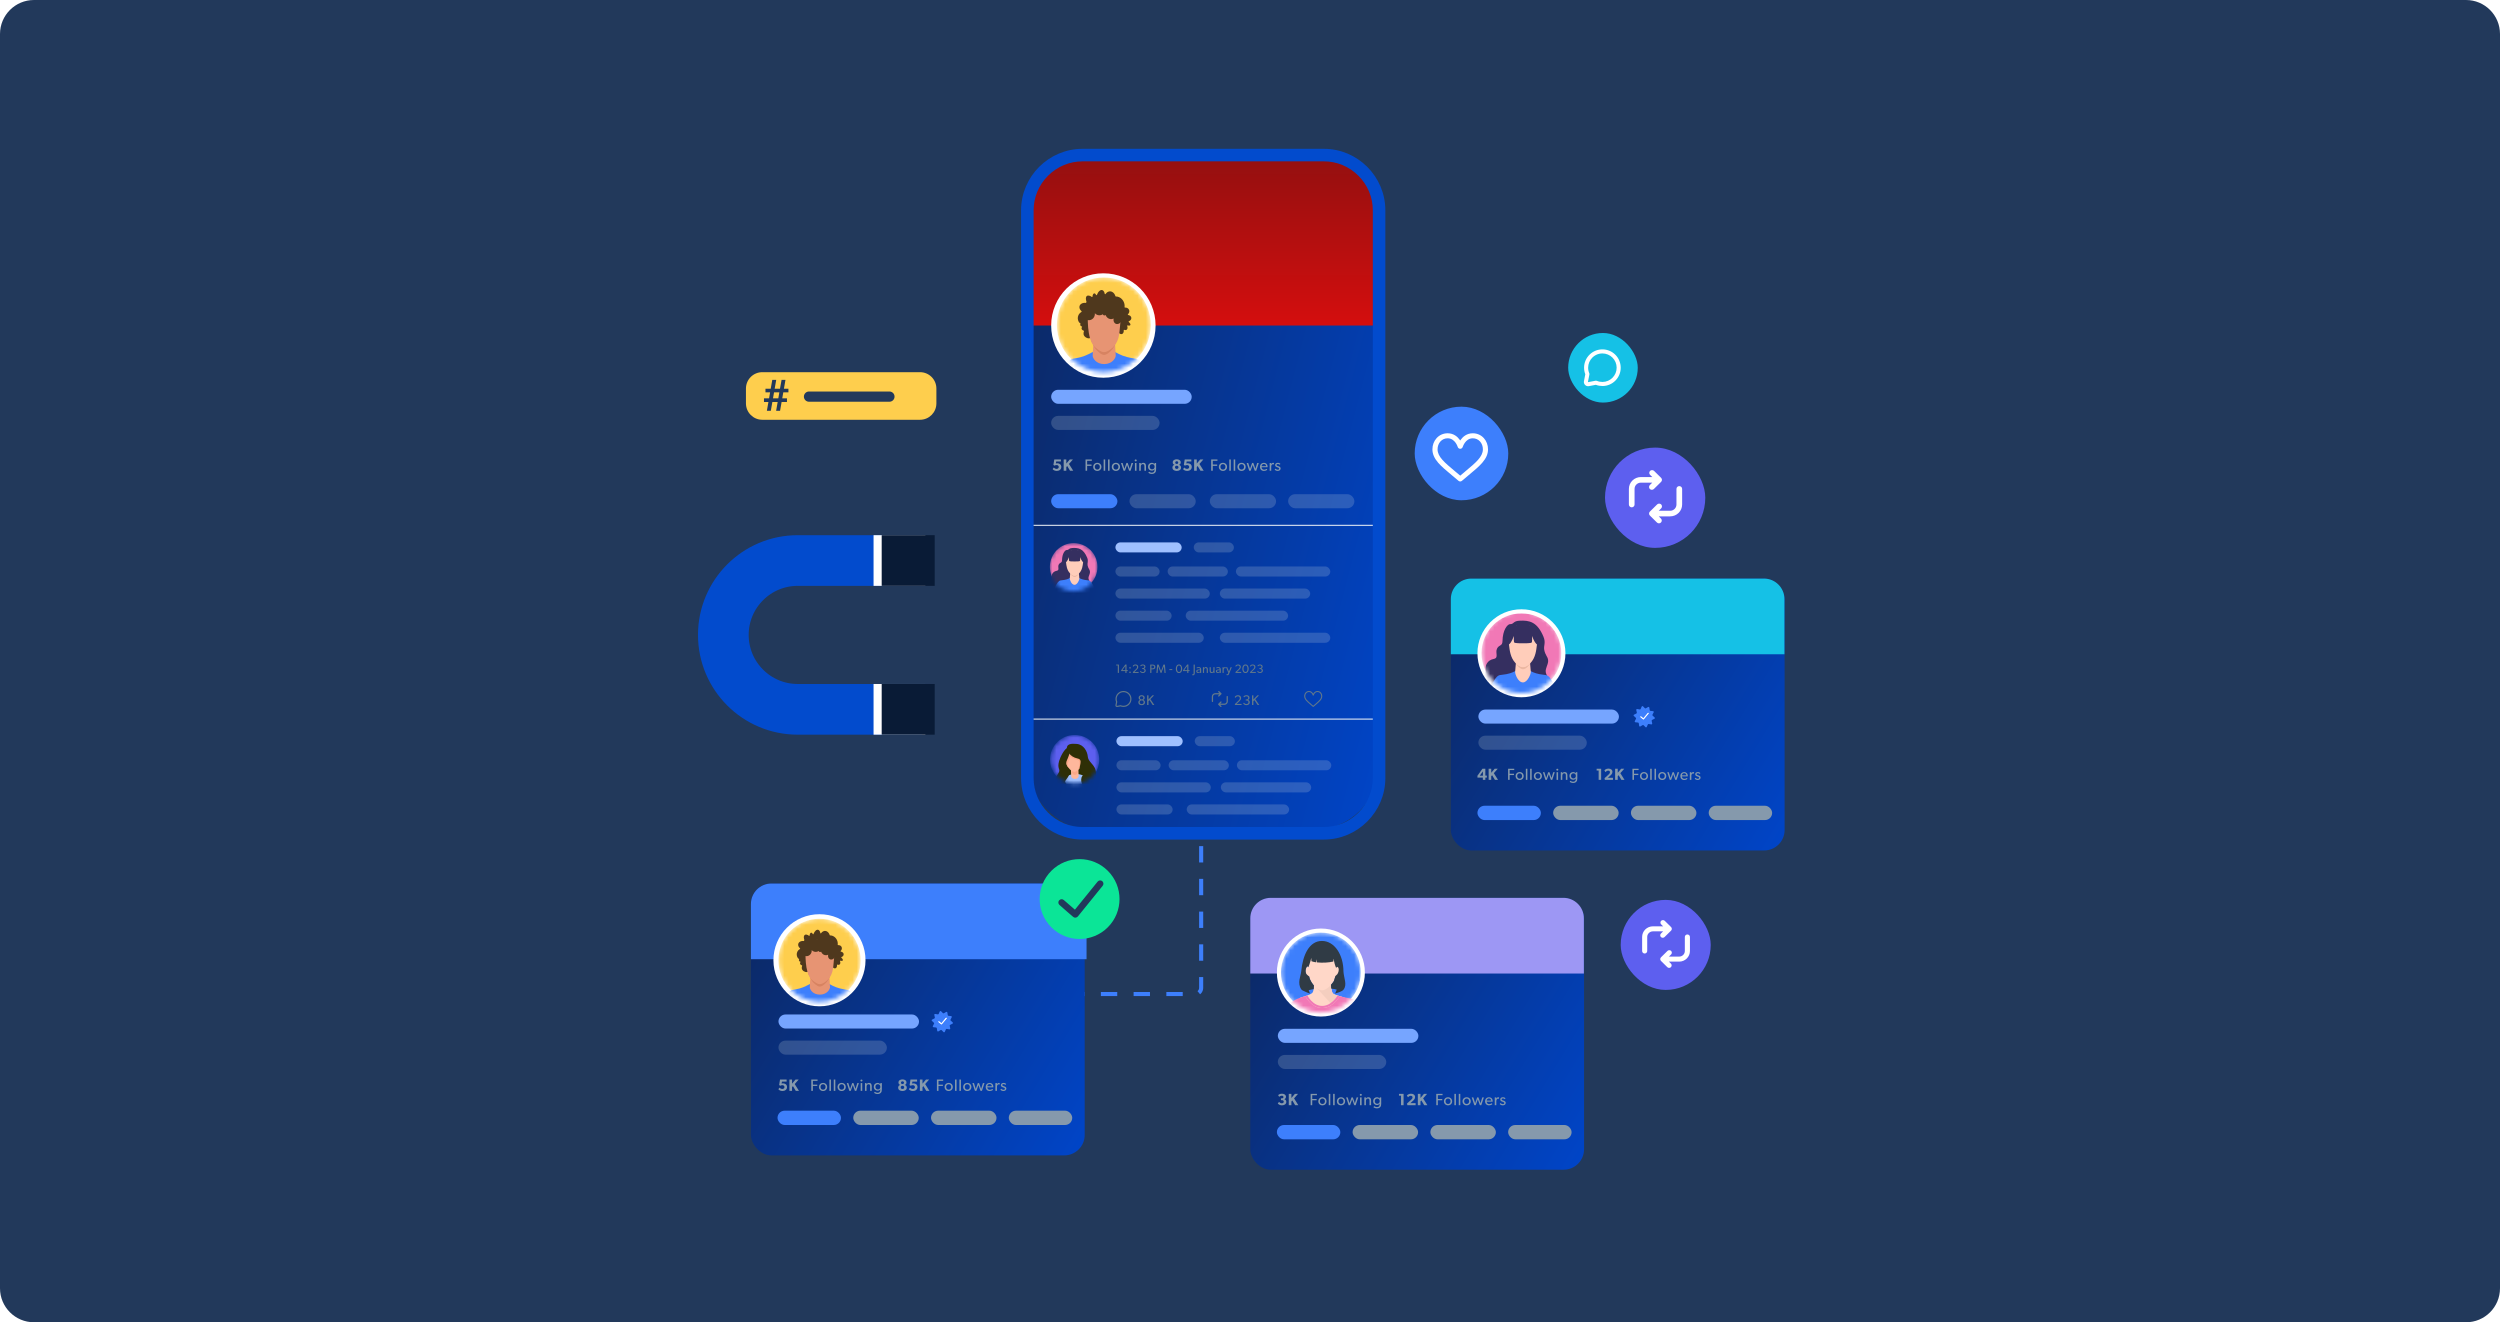 <svg width="588" height="311" viewBox="0 0 588 311" fill="none" xmlns="http://www.w3.org/2000/svg">
<path d="M0 8C0 3.582 3.582 0 8 0H580C584.418 0 588 3.582 588 8V303C588 307.418 584.418 311 580 311H8C3.582 311 0 307.418 0 303V8Z" fill="#22395B"/>
<g filter="url(#filter0_dd_7419_22794)">
<path d="M208.742 164.705L185.5 164.705C175.835 164.705 168 156.87 168 147.205V147.205C168 137.54 175.835 129.705 185.5 129.705L208.742 129.705" stroke="#024BCD" stroke-width="11.92" stroke-linecap="square"/>
<path d="M209.566 164.705L209.292 164.705" stroke="white" stroke-width="11.92" stroke-linecap="square"/>
<path d="M209.566 129.705L209.292 129.705" stroke="white" stroke-width="11.92" stroke-linecap="square"/>
<path d="M211.752 129.705L211.205 129.705" stroke="#091B36" stroke-width="11.92" stroke-linecap="square"/>
<path d="M211.752 164.705L211.205 164.705" stroke="#091B36" stroke-width="11.92" stroke-linecap="square"/>
</g>
<path d="M175.446 91.384C175.446 89.258 177.17 87.534 179.297 87.534H216.387C218.514 87.534 220.238 89.258 220.238 91.384V94.881C220.238 97.007 218.514 98.731 216.387 98.731H179.297C177.17 98.731 175.446 97.007 175.446 94.881V91.384Z" fill="#FECE4D"/>
<path d="M190.278 93.284H209.194" stroke="#22395B" stroke-width="2.407" stroke-linecap="round"/>
<path d="M185.436 92.279V91.426H184.378L184.741 89.349H183.825L183.452 91.426H182.203L182.566 89.349H181.639L181.277 91.426H180.038V92.279H181.126L180.884 93.693H179.686V94.546H180.733L180.37 96.613H181.297L181.659 94.546H182.908L182.546 96.613H183.472L183.835 94.546H185.093V93.693H183.986L184.227 92.279H185.436ZM183.301 92.279L183.059 93.693H181.81L182.052 92.279H183.301Z" fill="#22395B"/>
<rect x="377.498" y="105.275" width="23.586" height="23.586" rx="11.793" fill="#5D5FEF"/>
<g clip-path="url(#clip0_7419_22794)">
<path d="M395.436 114.519C395.186 114.272 394.748 114.272 394.498 114.519C394.373 114.644 394.303 114.81 394.303 114.986V118.666C394.303 119.056 394.148 119.424 393.868 119.701C393.585 119.977 393.213 120.132 392.816 120.132H390.136L390.703 119.572C390.828 119.45 390.898 119.277 390.898 119.104C390.898 118.931 390.828 118.761 390.703 118.636C390.452 118.389 390.014 118.389 389.764 118.636L388.053 120.323C387.99 120.386 387.942 120.456 387.909 120.537C387.876 120.618 387.857 120.702 387.857 120.791C387.857 120.879 387.876 120.964 387.909 121.045C387.942 121.126 387.99 121.196 388.053 121.259L389.713 122.897C389.775 122.96 389.849 123.008 389.93 123.041C390.011 123.074 390.095 123.093 390.184 123.093C390.272 123.093 390.357 123.074 390.438 123.041C390.519 123.008 390.592 122.96 390.655 122.897C390.717 122.835 390.765 122.765 390.798 122.684C390.832 122.603 390.85 122.518 390.85 122.43C390.85 122.341 390.832 122.257 390.798 122.176C390.765 122.095 390.717 122.025 390.655 121.962L390.136 121.45H392.816C393.566 121.45 394.277 121.159 394.811 120.636C395.344 120.109 395.639 119.413 395.639 118.666V114.986C395.639 114.81 395.569 114.644 395.444 114.519H395.436Z" fill="white"/>
<path d="M388.048 114.08C387.922 114.202 387.853 114.375 387.853 114.548C387.853 114.721 387.922 114.894 388.048 115.016C388.298 115.262 388.736 115.262 388.986 115.016L390.698 113.329C390.76 113.266 390.808 113.196 390.841 113.115C390.874 113.034 390.893 112.949 390.893 112.861C390.893 112.773 390.874 112.688 390.841 112.607C390.808 112.526 390.76 112.456 390.698 112.393L389.038 110.754C388.787 110.508 388.349 110.508 388.099 110.754C387.974 110.88 387.904 111.045 387.904 111.222C387.904 111.399 387.974 111.568 388.099 111.69L388.618 112.202H385.938C385.188 112.202 384.477 112.493 383.943 113.016C383.41 113.542 383.115 114.242 383.115 114.986V118.666C383.115 118.839 383.185 119.012 383.31 119.133C383.435 119.259 383.601 119.325 383.781 119.325C383.962 119.325 384.124 119.255 384.253 119.133C384.378 119.012 384.448 118.839 384.448 118.666V114.986C384.448 114.596 384.602 114.228 384.882 113.951C385.165 113.675 385.537 113.52 385.935 113.52H388.614L388.048 114.08Z" fill="white"/>
</g>
<rect x="381.187" y="211.652" width="21.179" height="21.179" rx="10.59" fill="#5D5FEF"/>
<g clip-path="url(#clip1_7419_22794)">
<path d="M397.291 219.952C397.066 219.73 396.673 219.73 396.448 219.952C396.336 220.064 396.273 220.213 396.273 220.372V223.676C396.273 224.026 396.134 224.357 395.883 224.605C395.628 224.853 395.295 224.992 394.938 224.992H392.531L393.04 224.489C393.153 224.38 393.215 224.225 393.215 224.069C393.215 223.914 393.153 223.762 393.04 223.649C392.816 223.428 392.422 223.428 392.197 223.649L390.661 225.164C390.604 225.22 390.561 225.283 390.532 225.356C390.502 225.429 390.485 225.505 390.485 225.584C390.485 225.663 390.502 225.739 390.532 225.812C390.561 225.885 390.604 225.948 390.661 226.004L392.151 227.476C392.207 227.532 392.273 227.575 392.346 227.605C392.419 227.634 392.495 227.651 392.574 227.651C392.654 227.651 392.73 227.634 392.802 227.605C392.875 227.575 392.941 227.532 392.997 227.476C393.054 227.42 393.097 227.357 393.126 227.284C393.156 227.211 393.173 227.135 393.173 227.056C393.173 226.976 393.156 226.9 393.126 226.828C393.097 226.755 393.054 226.692 392.997 226.636L392.531 226.176H394.938C395.612 226.176 396.25 225.915 396.729 225.445C397.208 224.972 397.473 224.347 397.473 223.676V220.372C397.473 220.213 397.41 220.064 397.297 219.952H397.291Z" fill="white"/>
<path d="M390.658 219.558C390.545 219.667 390.482 219.823 390.482 219.978C390.482 220.134 390.545 220.289 390.658 220.398C390.882 220.62 391.276 220.62 391.5 220.398L393.037 218.884C393.094 218.827 393.137 218.765 393.166 218.692C393.196 218.619 393.213 218.543 393.213 218.464C393.213 218.384 393.196 218.308 393.166 218.235C393.137 218.163 393.094 218.1 393.037 218.044L391.547 216.572C391.322 216.35 390.929 216.35 390.704 216.572C390.591 216.684 390.529 216.833 390.529 216.992C390.529 217.151 390.591 217.303 390.704 217.412L391.17 217.872H388.764C388.089 217.872 387.451 218.133 386.972 218.603C386.493 219.076 386.229 219.704 386.229 220.372V223.676C386.229 223.831 386.291 223.987 386.404 224.096C386.516 224.208 386.665 224.268 386.827 224.268C386.989 224.268 387.134 224.205 387.25 224.096C387.362 223.987 387.425 223.831 387.425 223.676V220.372C387.425 220.021 387.564 219.691 387.815 219.443C388.07 219.195 388.403 219.056 388.76 219.056H391.167L390.658 219.558Z" fill="white"/>
</g>
<path d="M251.225 233.794H281.068C281.865 233.794 282.512 233.148 282.512 232.35V211.893V189.992" stroke="#3D7FFC" stroke-width="0.963" stroke-dasharray="3.85 3.85"/>
<rect x="241.566" y="37.361" width="82.65" height="157.744" rx="15" fill="url(#paint0_linear_7419_22794)"/>
<mask id="mask0_7419_22794" style="mask-type:alpha" maskUnits="userSpaceOnUse" x="247" y="172" width="12" height="13">
<circle cx="252.901" cy="178.576" r="5.667" fill="#C4C4C4"/>
</mask>
<g mask="url(#mask0_7419_22794)">
<path d="M252.75 184.446C255.949 184.446 258.542 181.853 258.542 178.655C258.542 175.456 255.949 172.864 252.75 172.864C249.551 172.864 246.958 175.456 246.958 178.655C246.958 181.853 249.551 184.446 252.75 184.446Z" fill="#5D5FEF"/>
<path d="M250.688 182.683C251.213 182.683 251.639 182.067 251.639 181.307C251.639 180.547 251.213 179.931 250.688 179.931C250.163 179.931 249.737 180.547 249.737 181.307C249.737 182.067 250.163 182.683 250.688 182.683Z" fill="#FEB79C"/>
<path d="M250.017 183.572L255.848 183.247C255.848 183.247 256.737 180.817 256.537 180.656C256.334 180.494 252.973 178.712 252.973 178.712L249.691 178.793L250.017 183.572Z" fill="#2C2D00"/>
<path d="M253.016 189.241C255.207 189.241 256.983 187.628 256.983 185.638C256.983 183.649 255.207 182.036 253.016 182.036C250.824 182.036 249.048 183.649 249.048 185.638C249.048 187.628 250.824 189.241 253.016 189.241Z" fill="#9FC0FF"/>
<path d="M252.817 183.209C252.343 183.209 251.954 182.911 251.941 182.541L251.886 180.838C251.873 180.461 252.258 180.143 252.741 180.137C253.227 180.13 253.629 180.428 253.637 180.805L253.692 182.508C253.705 182.885 253.32 183.202 252.838 183.209C252.834 183.209 252.825 183.209 252.817 183.209Z" fill="#FEB79C"/>
<path d="M252.756 180.073C252.443 180.079 252.186 180.305 252.121 180.598L252.147 181.606C252.157 181.971 252.453 182.257 252.814 182.257C252.821 182.257 252.824 182.257 252.83 182.257C253.143 182.251 253.401 182.025 253.465 181.732L253.439 180.723C253.43 180.353 253.127 180.063 252.756 180.073Z" fill="#FAA887"/>
<path d="M254.837 178.31C254.837 179.818 253.622 181.529 252.62 181.529C251.859 181.529 250.402 179.821 250.402 178.31C250.402 176.802 251.395 175.577 252.62 175.577C253.845 175.577 254.837 176.802 254.837 178.31Z" fill="#FEB79C"/>
<path d="M251.585 176.121C251.379 176.144 251.157 176.299 250.937 176.527C250.602 177.004 250.402 177.626 250.402 178.309C250.402 179.138 250.841 180.024 251.363 180.659C251.124 180.166 251.015 179.669 251.314 179.07C251.585 178.525 251.982 177.307 251.982 177.307C251.982 177.307 252.407 176.031 251.585 176.121Z" fill="#FAA887"/>
<path d="M252.619 175.577C251.852 175.577 251.178 176.057 250.778 176.786C250.981 177.217 251.645 178.329 253.196 178.645C254.433 178.896 253.695 180.053 253.676 180.994C254.317 180.369 254.836 179.296 254.836 178.31C254.836 176.802 253.844 175.577 252.619 175.577Z" fill="#FAA887"/>
<path d="M250.954 176.367C250.954 176.367 251.509 178.007 253.446 178.4C254.935 178.703 253.568 180.314 254.023 181.284C254.361 182.006 255.115 181.832 254.538 182.56C253.961 183.289 254.416 185.748 256.147 185.203C257.877 184.655 258.151 181.771 257.484 180.588C256.817 179.402 255.934 179.009 255.844 177.917C255.753 176.824 254.932 175.094 253.233 174.971C252.156 174.894 250.68 174.788 250.954 176.367Z" fill="#2E2F06"/>
<path d="M251.619 177.033C251.619 177.033 251.223 178.251 250.952 178.796C250.497 179.708 250.981 180.375 251.438 181.165C251.774 181.745 251.351 182.518 251.103 182.895C250.649 183.594 250.252 183.746 250.768 184.291C251.284 184.838 248.338 186.872 248.035 185.019C247.732 183.166 248.612 182.528 249.037 181.677C249.463 180.826 248.583 180.858 249.098 179.005C249.366 178.048 250.404 175.938 251.226 175.847C252.044 175.757 251.619 177.033 251.619 177.033Z" fill="#2E2F06"/>
</g>
<mask id="mask1_7419_22794" style="mask-type:alpha" maskUnits="userSpaceOnUse" x="246" y="127" width="13" height="13">
<circle cx="252.512" cy="133.315" r="5.746" fill="#C4C4C4"/>
</mask>
<g mask="url(#mask1_7419_22794)">
<circle cx="252.528" cy="133.332" r="5.595" fill="#F178B6"/>
<path d="M256.465 137.463C256.443 136.721 255.852 136.375 256.047 135.675C256.225 135.036 256.418 134.848 256.349 134.355C256.291 133.922 255.938 133.713 255.797 132.96C255.691 132.386 256.056 131.989 255.694 131.143C254.817 129.081 253.71 128.799 252.217 128.887C251.488 128.931 251.372 129.242 251.181 129.316C250.978 129.395 250.958 129.337 250.809 129.375C250.472 129.461 249.822 130.174 249.788 131.763C249.773 132.483 249.294 132.231 249.006 132.799C248.702 133.402 249.301 134.11 248.527 134.253C247.569 134.43 247.325 135.212 247.358 135.608C247.46 136.793 246.926 136.747 246.615 137.142C245.911 138.036 246.575 139.331 246.794 139.744C248.237 142.476 253.342 143.43 255.928 138.979C256.065 138.744 256.487 138.244 256.465 137.463Z" fill="#352F60"/>
<path d="M255.553 143.536C256.488 140.751 257.773 138.732 257.098 137.609C256.452 136.534 256.253 136.528 255.753 136.479C253.822 136.289 253.84 135.672 252.815 135.703C252.796 135.703 252.671 135.703 252.649 135.703C251.632 135.674 251.645 136.289 249.719 136.479C249.219 136.529 249.02 136.534 248.374 137.609C247.699 138.732 248.984 140.751 249.919 143.536C250.418 145.022 249.618 146.438 249.357 146.957C249.068 147.531 248.938 147.47 248.983 147.879C249.055 148.525 250.777 149.019 252.492 149.003C252.573 149.002 252.934 149.003 253.033 149.003C254.731 149.009 256.418 148.519 256.489 147.879C256.534 147.471 256.404 147.532 256.115 146.957C255.854 146.438 255.054 145.023 255.553 143.536Z" fill="#3D7FFC"/>
<path d="M253.869 136.062C253.694 134.229 253.665 132.827 253.199 133.033C253.036 133.106 252.885 133.194 252.74 133.313C252.596 133.194 252.444 133.106 252.282 133.033C251.815 132.827 251.787 134.231 251.612 136.062C251.584 136.341 252.003 137.551 252.74 137.551C253.4 137.551 253.895 136.341 253.869 136.062Z" fill="#FFCDBA"/>
<path d="M251.715 134.863C251.709 134.94 252.272 135.703 252.734 135.703C253.268 135.703 253.77 134.94 253.764 134.864C253.562 135.061 253.168 135.392 252.734 135.392C252.349 135.39 251.924 135.059 251.715 134.863Z" fill="#EBB7A2"/>
<path d="M254.687 130.626C254.473 129.867 253.645 129.432 252.736 129.449C251.829 129.432 251 129.867 250.786 130.626C250.643 131.134 250.631 131.522 250.734 132.32C250.823 133.016 250.913 134.065 251.649 134.819C251.822 134.996 252.301 135.41 252.731 135.41C253.216 135.41 253.651 134.996 253.824 134.819C254.559 134.065 254.65 133.014 254.739 132.32C254.842 131.522 254.83 131.135 254.687 130.626Z" fill="#FFCDBA"/>
<path d="M255.213 131.335C255.245 130.515 254.737 129.411 253.945 129.431C253.803 129.434 253.726 129.483 253.687 129.549C253.516 129.408 253.139 129.169 252.718 129.169C252.309 129.169 251.952 129.406 251.788 129.546C251.748 129.483 251.672 129.434 251.532 129.431C250.74 129.411 250.232 130.515 250.264 131.335C250.279 131.724 250.201 132.171 250.385 132.259C250.776 132.448 251.16 131.735 251.431 131.034C251.408 131.387 251.416 131.681 251.44 131.837C251.455 131.937 251.512 131.994 251.644 132.005C251.644 132.005 251.969 132.066 252.684 132.056C252.702 132.056 252.774 132.056 252.791 132.056C253.506 132.066 253.832 132.005 253.832 132.005C253.963 131.994 254.021 131.937 254.036 131.837C254.059 131.682 254.069 131.388 254.044 131.034C254.315 131.735 254.699 132.448 255.091 132.259C255.275 132.171 255.197 131.724 255.213 131.335Z" fill="#352F60"/>
</g>
<path d="M263.17 158.267V156.312H262.521V156.513H262.904V158.267H263.17Z" fill="#62788A"/>
<path d="M265.241 157.839V157.613H264.957V156.301H264.671L263.705 157.638V157.839H264.691V158.267H264.957V157.839H265.241ZM264.694 157.616H263.974L264.694 156.624V157.616Z" fill="#62788A"/>
<path d="M265.969 157.077C265.969 156.969 265.889 156.899 265.782 156.899C265.671 156.899 265.592 156.969 265.592 157.077C265.592 157.185 265.671 157.256 265.782 157.256C265.889 157.256 265.969 157.185 265.969 157.077ZM265.969 158.12C265.969 158.009 265.889 157.941 265.782 157.941C265.671 157.941 265.592 158.009 265.592 158.12C265.592 158.228 265.671 158.296 265.782 158.296C265.889 158.296 265.969 158.228 265.969 158.12Z" fill="#62788A"/>
<path d="M267.799 158.267V158.041H266.801L267.303 157.562C267.425 157.448 267.716 157.205 267.716 156.859C267.716 156.513 267.453 156.284 267.062 156.284C266.674 156.284 266.475 156.542 266.421 156.661L266.566 156.822C266.645 156.692 266.798 156.508 267.045 156.508C267.294 156.508 267.447 156.666 267.447 156.887C267.447 157.105 267.28 157.284 267.13 157.429L266.438 158.083L266.478 158.267H267.799Z" fill="#62788A"/>
<path d="M269.468 157.72C269.468 157.417 269.244 157.27 269.091 157.241V157.233C269.212 157.193 269.408 157.08 269.408 156.791C269.408 156.471 269.116 156.284 268.796 156.284C268.476 156.284 268.306 156.42 268.178 156.561L268.306 156.726C268.436 156.598 268.575 156.502 268.773 156.502C268.972 156.502 269.142 156.612 269.142 156.819C269.142 157.023 268.997 157.137 268.79 157.137H268.646V157.355H268.79C269.014 157.355 269.195 157.474 269.195 157.709C269.195 157.944 269.011 158.072 268.756 158.072C268.501 158.072 268.311 157.837 268.28 157.797L268.127 157.964C268.156 158.001 268.368 158.296 268.762 158.296C269.159 158.296 269.468 158.077 269.468 157.72Z" fill="#62788A"/>
<path d="M271.746 156.87C271.746 156.683 271.678 156.556 271.556 156.451C271.437 156.349 271.273 156.312 271.083 156.312H270.533V158.267H270.808V157.429H271.083C271.44 157.429 271.746 157.264 271.746 156.87ZM271.463 156.87C271.463 157.117 271.279 157.205 271.061 157.205H270.808V156.536H271.061C271.279 156.536 271.463 156.627 271.463 156.87Z" fill="#62788A"/>
<path d="M274.159 158.267L273.98 156.312H273.643L273.079 157.822H273.074L272.51 156.312H272.17L271.994 158.267H272.266L272.391 156.723H272.399L272.997 158.284H273.153L273.751 156.723H273.759L273.887 158.267H274.159Z" fill="#62788A"/>
<path d="M275.719 157.604V157.378H275.034V157.604H275.719Z" fill="#62788A"/>
<path d="M278.047 157.292C278.047 156.782 277.826 156.284 277.298 156.284C276.774 156.284 276.55 156.782 276.55 157.292C276.55 157.8 276.771 158.298 277.298 158.298C277.826 158.298 278.047 157.8 278.047 157.292ZM277.769 157.287C277.769 157.732 277.613 158.058 277.298 158.058C276.984 158.058 276.828 157.732 276.828 157.287C276.828 156.839 276.984 156.516 277.298 156.516C277.613 156.516 277.769 156.839 277.769 157.287Z" fill="#62788A"/>
<path d="M279.789 157.839V157.613H279.506V156.301H279.22L278.253 157.638V157.839H279.239V158.267H279.506V157.839H279.789ZM279.242 157.616H278.522L279.242 156.624V157.616Z" fill="#62788A"/>
<path d="M281.014 158.262V156.312H280.739V158.27C280.739 158.454 280.719 158.613 280.555 158.613C280.487 158.613 280.433 158.596 280.404 158.585L280.399 158.794C280.416 158.806 280.498 158.834 280.611 158.834C280.762 158.834 280.866 158.758 280.926 158.675C280.983 158.588 281.014 158.454 281.014 158.262Z" fill="#62788A"/>
<path d="M282.518 158.267V157.485C282.518 157.094 282.323 156.896 281.929 156.896C281.705 156.896 281.524 156.975 281.425 157.032L281.507 157.213C281.552 157.185 281.717 157.097 281.912 157.097C282.108 157.097 282.246 157.199 282.246 157.403V157.457L281.887 157.471C281.575 157.485 281.359 157.618 281.359 157.882C281.359 158.143 281.575 158.298 281.824 158.298C282.071 158.298 282.198 158.154 282.252 158.097L282.255 158.267H282.518ZM282.249 157.621V157.91C282.198 157.987 282.082 158.106 281.906 158.106C281.728 158.106 281.629 158.001 281.629 157.873C281.629 157.746 281.717 157.652 281.935 157.641L282.249 157.621Z" fill="#62788A"/>
<path d="M284.095 158.267V157.471C284.095 157.148 283.995 156.896 283.613 156.896C283.417 156.896 283.273 157.001 283.202 157.134H283.193L283.196 156.921H282.924V158.267H283.196V157.59C283.196 157.332 283.29 157.12 283.542 157.12C283.783 157.12 283.823 157.29 283.823 157.516V158.267H284.095Z" fill="#62788A"/>
<path d="M285.659 158.267V156.918H285.387V157.641C285.387 157.868 285.29 158.072 285.052 158.072C284.812 158.072 284.772 157.899 284.772 157.715V156.918H284.503V157.726C284.503 158.06 284.602 158.298 284.976 158.298C285.166 158.298 285.319 158.205 285.392 158.075L285.395 158.267H285.659Z" fill="#62788A"/>
<path d="M287.136 158.267V157.485C287.136 157.094 286.94 156.896 286.546 156.896C286.322 156.896 286.141 156.975 286.042 157.032L286.124 157.213C286.169 157.185 286.334 157.097 286.529 157.097C286.725 157.097 286.864 157.199 286.864 157.403V157.457L286.504 157.471C286.192 157.485 285.977 157.618 285.977 157.882C285.977 158.143 286.192 158.298 286.441 158.298C286.688 158.298 286.815 158.154 286.869 158.097L286.872 158.267H287.136ZM286.866 157.621V157.91C286.815 157.987 286.699 158.106 286.523 158.106C286.345 158.106 286.246 158.001 286.246 157.873C286.246 157.746 286.334 157.652 286.552 157.641L286.866 157.621Z" fill="#62788A"/>
<path d="M288.292 156.918C288.292 156.918 288.241 156.896 288.151 156.896C288.006 156.896 287.884 156.975 287.819 157.128H287.811L287.813 156.921H287.541V158.267H287.813V157.596C287.813 157.4 287.873 157.142 288.117 157.142C288.19 157.142 288.238 157.159 288.264 157.171H288.275L288.292 156.918Z" fill="#62788A"/>
<path d="M289.723 156.921L289.443 156.918L289.046 157.967L288.638 156.921L288.355 156.918L288.901 158.239L288.836 158.417C288.799 158.517 288.771 158.576 288.661 158.576C288.593 158.576 288.519 158.545 288.519 158.545L288.465 158.766C288.465 158.766 288.57 158.814 288.72 158.814C288.87 158.814 288.981 158.735 289.074 158.502L289.723 156.921Z" fill="#62788A"/>
<path d="M291.93 158.267V158.041H290.932L291.434 157.562C291.556 157.448 291.848 157.205 291.848 156.859C291.848 156.513 291.584 156.284 291.193 156.284C290.805 156.284 290.607 156.542 290.553 156.661L290.697 156.822C290.777 156.692 290.93 156.508 291.176 156.508C291.426 156.508 291.579 156.666 291.579 156.887C291.579 157.105 291.411 157.284 291.261 157.429L290.57 158.083L290.609 158.267H291.93Z" fill="#62788A"/>
<path d="M293.689 157.292C293.689 156.782 293.468 156.284 292.941 156.284C292.417 156.284 292.193 156.782 292.193 157.292C292.193 157.8 292.414 158.298 292.941 158.298C293.468 158.298 293.689 157.8 293.689 157.292ZM293.412 157.287C293.412 157.732 293.256 158.058 292.941 158.058C292.627 158.058 292.471 157.732 292.471 157.287C292.471 156.839 292.627 156.516 292.941 156.516C293.256 156.516 293.412 156.839 293.412 157.287Z" fill="#62788A"/>
<path d="M295.364 158.267V158.041H294.367L294.868 157.562C294.99 157.448 295.282 157.205 295.282 156.859C295.282 156.513 295.018 156.284 294.627 156.284C294.239 156.284 294.041 156.542 293.987 156.661L294.131 156.822C294.211 156.692 294.364 156.508 294.61 156.508C294.86 156.508 295.013 156.666 295.013 156.887C295.013 157.105 294.845 157.284 294.695 157.429L294.004 158.083L294.044 158.267H295.364Z" fill="#62788A"/>
<path d="M297.033 157.72C297.033 157.417 296.809 157.27 296.656 157.241V157.233C296.778 157.193 296.973 157.08 296.973 156.791C296.973 156.471 296.682 156.284 296.361 156.284C296.041 156.284 295.871 156.42 295.744 156.561L295.871 156.726C296.001 156.598 296.14 156.502 296.339 156.502C296.537 156.502 296.707 156.612 296.707 156.819C296.707 157.023 296.563 157.137 296.356 157.137H296.211V157.355H296.356C296.58 157.355 296.761 157.474 296.761 157.709C296.761 157.944 296.577 158.072 296.322 158.072C296.067 158.072 295.877 157.837 295.846 157.797L295.693 157.964C295.721 158.001 295.933 158.296 296.327 158.296C296.724 158.296 297.033 158.077 297.033 157.72Z" fill="#62788A"/>
<path d="M262.43 166.157C262.501 166.243 262.605 166.292 262.715 166.292C262.739 166.292 262.763 166.29 262.786 166.285L263.548 166.138C263.769 166.226 264.002 166.27 264.242 166.27C264.249 166.27 264.255 166.27 264.262 166.27C264.514 166.268 264.758 166.216 264.988 166.116C265.21 166.019 265.409 165.882 265.579 165.709C265.75 165.535 265.883 165.334 265.976 165.111C266.072 164.879 266.119 164.634 266.118 164.382C266.116 164.131 266.065 163.888 265.968 163.659C265.873 163.438 265.739 163.24 265.568 163.069C265.398 162.899 265.199 162.764 264.978 162.67C264.75 162.572 264.507 162.522 264.256 162.52C264.252 162.52 264.247 162.52 264.243 162.52C263.992 162.52 263.748 162.569 263.518 162.666C263.296 162.759 263.096 162.893 262.924 163.063C262.752 163.233 262.617 163.431 262.521 163.652C262.422 163.881 262.37 164.125 262.367 164.376C262.365 164.623 262.409 164.862 262.5 165.089L262.352 165.852C262.331 165.961 262.36 166.072 262.43 166.157ZM262.618 165.903L262.775 165.09C262.779 165.071 262.777 165.05 262.769 165.032C262.682 164.832 262.635 164.611 262.638 164.378C262.647 163.5 263.366 162.79 264.243 162.79C264.246 162.79 264.25 162.79 264.254 162.791C265.131 162.797 265.841 163.507 265.847 164.384C265.853 165.266 265.141 165.991 264.259 166C264.254 166 264.248 166 264.242 166C264.016 166 263.801 165.953 263.606 165.869C263.593 165.863 263.58 165.861 263.566 165.861C263.56 165.861 263.554 165.861 263.548 165.862L262.735 166.02C262.728 166.021 262.722 166.022 262.715 166.022C262.655 166.022 262.606 165.966 262.618 165.903Z" fill="#62788A"/>
<path d="M262.715 166.295C262.603 166.295 262.498 166.246 262.427 166.16C262.356 166.073 262.327 165.961 262.349 165.851L262.496 165.09C262.405 164.863 262.361 164.623 262.363 164.376C262.366 164.125 262.418 163.881 262.517 163.651C262.613 163.43 262.749 163.231 262.922 163.061C263.094 162.89 263.294 162.757 263.516 162.663C263.747 162.566 263.991 162.517 264.242 162.517C264.246 162.517 264.251 162.517 264.255 162.517C264.506 162.519 264.75 162.569 264.979 162.667C265.2 162.762 265.399 162.896 265.57 163.067C265.741 163.238 265.875 163.437 265.97 163.658C266.068 163.888 266.118 164.131 266.12 164.382C266.122 164.634 266.074 164.88 265.978 165.112C265.885 165.336 265.751 165.538 265.581 165.711C265.41 165.885 265.211 166.022 264.989 166.119C264.759 166.219 264.514 166.271 264.261 166.274C264.014 166.276 263.774 166.232 263.547 166.141L262.786 166.289C262.762 166.293 262.738 166.295 262.715 166.295ZM264.242 162.523C263.992 162.523 263.748 162.572 263.519 162.669C263.297 162.762 263.098 162.895 262.926 163.065C262.754 163.235 262.619 163.433 262.523 163.654C262.424 163.882 262.372 164.125 262.37 164.376C262.367 164.622 262.412 164.862 262.502 165.088L262.502 165.089L262.502 165.09L262.355 165.853C262.334 165.96 262.362 166.071 262.432 166.156C262.502 166.24 262.605 166.289 262.715 166.289C262.738 166.289 262.762 166.287 262.785 166.282L263.548 166.135L263.549 166.135C263.775 166.225 264.015 166.27 264.261 166.267C264.513 166.265 264.757 166.213 264.986 166.113C265.208 166.017 265.406 165.88 265.576 165.707C265.746 165.534 265.879 165.333 265.972 165.11C266.068 164.878 266.116 164.634 266.114 164.382C266.112 164.132 266.062 163.889 265.964 163.661C265.87 163.44 265.736 163.242 265.565 163.072C265.395 162.901 265.197 162.767 264.976 162.673C264.748 162.576 264.505 162.525 264.255 162.523C264.251 162.523 264.246 162.523 264.242 162.523ZM262.715 166.025C262.684 166.025 262.655 166.011 262.636 165.987C262.616 165.964 262.608 165.933 262.614 165.903L262.771 165.09C262.775 165.071 262.773 165.051 262.765 165.033C262.676 164.826 262.632 164.606 262.634 164.379C262.638 163.953 262.808 163.553 263.112 163.253C263.415 162.953 263.817 162.788 264.242 162.788C264.246 162.788 264.25 162.788 264.253 162.788C264.678 162.791 265.078 162.958 265.379 163.259C265.679 163.559 265.847 163.959 265.85 164.384C265.856 165.268 265.142 165.994 264.259 166.003C264.031 166.006 263.811 165.961 263.604 165.872C263.586 165.864 263.566 165.862 263.547 165.866L262.734 166.023C262.728 166.024 262.721 166.025 262.715 166.025ZM264.242 162.794C263.818 162.794 263.418 162.959 263.116 163.258C262.814 163.557 262.645 163.955 262.64 164.379C262.638 164.605 262.682 164.825 262.771 165.031C262.779 165.05 262.782 165.071 262.778 165.091L262.62 165.904C262.615 165.932 262.622 165.961 262.641 165.983C262.659 166.006 262.686 166.019 262.715 166.019C262.721 166.019 262.727 166.018 262.733 166.017L263.546 165.86C263.566 165.856 263.587 165.858 263.606 165.866C263.812 165.955 264.032 165.999 264.258 165.997C265.139 165.988 265.85 165.264 265.843 164.384C265.84 163.961 265.674 163.562 265.374 163.263C265.075 162.964 264.677 162.797 264.253 162.794C264.25 162.794 264.246 162.794 264.242 162.794Z" fill="#62788A"/>
<path d="M310.685 162.886C310.475 162.648 310.184 162.517 309.866 162.517C309.418 162.517 309.134 162.785 308.975 163.009C308.934 163.067 308.899 163.126 308.869 163.181C308.84 163.126 308.805 163.067 308.764 163.009C308.605 162.785 308.321 162.517 307.873 162.517C307.555 162.517 307.264 162.648 307.054 162.886C306.854 163.113 306.744 163.417 306.744 163.742C306.744 164.095 306.882 164.424 307.179 164.777C307.444 165.092 307.825 165.417 308.266 165.793C308.431 165.933 308.601 166.078 308.782 166.237L308.787 166.241C308.811 166.262 308.84 166.272 308.869 166.272C308.899 166.272 308.928 166.262 308.951 166.241L308.957 166.237C309.138 166.078 309.308 165.933 309.473 165.793C309.914 165.417 310.295 165.092 310.56 164.777C310.857 164.424 310.995 164.095 310.995 163.742C310.995 163.417 310.885 163.113 310.685 162.886ZM309.311 165.604C309.169 165.724 309.023 165.849 308.869 165.983C308.716 165.849 308.57 165.724 308.428 165.604C307.564 164.867 306.993 164.381 306.993 163.742C306.993 163.477 307.081 163.232 307.241 163.051C307.403 162.867 307.627 162.766 307.873 162.766C308.215 162.766 308.435 162.977 308.56 163.153C308.673 163.311 308.731 163.471 308.751 163.532C308.768 163.583 308.816 163.618 308.869 163.618C308.923 163.618 308.971 163.583 308.988 163.532C309.008 163.471 309.066 163.311 309.178 163.153C309.303 162.977 309.524 162.766 309.866 162.766C310.112 162.766 310.336 162.867 310.498 163.051C310.658 163.232 310.746 163.477 310.746 163.742C310.746 164.381 310.175 164.867 309.311 165.604Z" fill="#62788A"/>
<path d="M286.809 163.321H285.836C285.698 163.321 285.566 163.376 285.468 163.472C285.37 163.568 285.316 163.698 285.315 163.834V164.978C285.315 165.017 285.3 165.055 285.271 165.083C285.243 165.11 285.205 165.126 285.165 165.126C285.126 165.126 285.088 165.11 285.06 165.083C285.031 165.055 285.016 165.017 285.016 164.978V163.834C285.016 163.62 285.102 163.415 285.256 163.263C285.41 163.112 285.619 163.026 285.836 163.026H286.809L286.548 162.769C286.52 162.741 286.504 162.704 286.504 162.665C286.504 162.626 286.52 162.588 286.548 162.56C286.576 162.533 286.614 162.517 286.654 162.517C286.694 162.517 286.732 162.533 286.76 162.56L287.277 163.069C287.291 163.083 287.302 163.099 287.309 163.117C287.317 163.135 287.321 163.154 287.321 163.174C287.321 163.193 287.317 163.212 287.309 163.23C287.302 163.248 287.291 163.264 287.277 163.278L286.745 163.802C286.717 163.83 286.678 163.845 286.639 163.845C286.599 163.845 286.561 163.83 286.533 163.802C286.505 163.774 286.489 163.737 286.489 163.698C286.489 163.659 286.505 163.621 286.533 163.593L286.809 163.321ZM288.644 163.687C288.604 163.687 288.566 163.702 288.538 163.73C288.51 163.758 288.494 163.795 288.494 163.834V164.978C288.494 165.114 288.439 165.245 288.341 165.341C288.244 165.437 288.111 165.491 287.973 165.491H287L287.277 165.219C287.305 165.191 287.321 165.154 287.321 165.115C287.321 165.076 287.305 165.038 287.277 165.01C287.249 164.983 287.211 164.967 287.171 164.967C287.131 164.967 287.093 164.983 287.065 165.01L286.533 165.534C286.519 165.548 286.508 165.564 286.5 165.582C286.493 165.6 286.489 165.619 286.489 165.639C286.489 165.658 286.493 165.677 286.5 165.695C286.508 165.713 286.519 165.729 286.533 165.743L287.05 166.252C287.063 166.266 287.08 166.277 287.098 166.284C287.116 166.292 287.136 166.295 287.156 166.295C287.175 166.295 287.195 166.292 287.213 166.284C287.231 166.277 287.248 166.266 287.262 166.252C287.275 166.238 287.286 166.222 287.294 166.204C287.302 166.186 287.305 166.167 287.305 166.148C287.305 166.128 287.302 166.109 287.294 166.091C287.286 166.073 287.275 166.057 287.261 166.043L287 165.786H287.973C288.191 165.786 288.399 165.701 288.553 165.549C288.707 165.398 288.794 165.193 288.794 164.978V163.834C288.794 163.795 288.778 163.758 288.75 163.73C288.722 163.702 288.684 163.687 288.644 163.687Z" fill="#62788A"/>
<path d="M241.566 49.395C241.566 42.749 246.954 37.361 253.6 37.361H312.183C318.829 37.361 324.217 42.749 324.217 49.395V76.561H241.566V49.395Z" fill="url(#paint1_linear_7419_22794)"/>
<circle cx="259.513" cy="76.561" r="12.28" fill="white"/>
<mask id="mask2_7419_22794" style="mask-type:alpha" maskUnits="userSpaceOnUse" x="248" y="65" width="23" height="23">
<ellipse cx="259.607" cy="76.406" rx="10.998" ry="11.118" fill="#C4C4C4"/>
</mask>
<g mask="url(#mask2_7419_22794)">
<ellipse cx="259.615" cy="76.425" rx="11.036" ry="11.157" fill="#FECE4D"/>
<path d="M254.946 77.922C254.975 77.863 254.941 77.789 254.88 77.771C254.623 77.694 254.432 77.528 254.388 77.315C254.36 77.174 254.401 77.031 254.493 76.908C254.516 76.877 254.518 76.831 254.503 76.795C254.287 76.777 254.103 76.624 254.075 76.421C254.06 76.319 254.088 76.219 254.144 76.14C254.141 76.132 254.139 76.124 254.136 76.117C254.129 76.088 254.116 76.06 254.09 76.05C253.515 75.812 252.992 74.191 254.366 73.363C254.424 73.328 254.429 73.235 254.373 73.189C254.052 72.915 253.856 72.557 253.874 72.193C253.907 71.535 254.623 71.112 255.474 71.253C255.487 71.256 255.497 71.258 255.51 71.258C255.583 71.271 255.637 71.189 255.604 71.115C255.336 70.493 255.316 69.911 255.596 69.647C255.861 69.396 256.33 69.494 256.806 69.847C256.868 69.893 256.947 69.855 256.952 69.775C256.977 69.33 257.153 69.002 257.392 69.002C257.55 69.002 257.703 69.15 257.813 69.378C257.851 69.46 257.956 69.46 257.984 69.381C258.292 68.543 258.86 68.049 259.321 68.257C259.584 68.374 259.76 68.692 259.833 69.112C259.849 69.202 259.953 69.233 260.002 69.163C260.386 68.615 260.98 68.38 261.525 68.626C261.915 68.8 262.203 69.184 262.348 69.655C262.363 69.704 262.404 69.734 262.448 69.734C262.695 69.727 262.955 69.778 263.212 69.893C264.083 70.282 264.618 71.284 264.496 72.219C264.486 72.288 264.542 72.352 264.606 72.344C265.031 72.306 265.431 72.526 265.569 72.915C265.694 73.264 265.571 73.65 265.294 73.909C265.232 73.965 265.268 74.083 265.352 74.093C265.719 74.147 266.02 74.378 266.083 74.698C266.155 75.056 265.905 75.41 265.503 75.553C265.431 75.579 265.418 75.684 265.482 75.737C265.773 75.981 265.936 76.252 265.869 76.427C265.806 76.596 265.546 76.624 265.22 76.524C265.146 76.501 265.085 76.58 265.113 76.659C265.235 76.98 265.225 77.295 265.064 77.482C264.917 77.651 264.674 77.674 264.422 77.574C264.359 77.548 264.292 77.602 264.3 77.676C264.341 78.073 264.211 78.421 263.943 78.544C263.732 78.642 263.479 78.573 263.26 78.391C263.225 78.363 263.179 78.363 263.146 78.391C262.69 78.801 262.149 79.133 261.541 79.364C260.774 79.653 260.086 79.722 259.337 79.638C259.273 79.63 259.224 79.692 259.237 79.761C259.354 80.35 259 80.693 258.486 80.778C258.305 80.808 258.029 80.719 257.94 80.593C257.928 80.573 257.849 80.532 257.772 80.614C257.443 80.952 256.801 80.593 256.682 80.004C256.654 79.868 256.651 79.735 256.666 79.61C256.674 79.543 256.577 79.413 256.434 79.507C256.381 79.543 256.31 79.553 256.238 79.566C255.726 79.659 254.98 79.241 254.86 78.652C254.814 78.38 254.85 78.13 254.946 77.922Z" fill="#4F381D"/>
<path d="M265.919 99.87C267.98 93.703 270.816 89.231 269.328 86.745C267.903 84.363 267.455 84.417 266.362 84.243C262.402 83.61 262.143 82.03 259.885 82.102C259.842 82.104 259.567 82.102 259.518 82.102C257.276 82.037 256.392 83.728 253.057 84.243C251.964 84.412 251.518 84.363 250.091 86.745C248.603 89.231 251.439 93.703 253.497 99.87C254.598 103.161 252.835 106.293 252.257 107.443C251.62 108.713 251.332 108.58 251.431 109.484C251.589 110.916 255.385 112.009 259.169 111.971C259.347 111.968 260.142 111.971 260.362 111.971C264.104 111.984 267.824 110.898 267.982 109.484C268.082 108.58 267.796 108.713 267.157 107.443C266.581 106.293 264.82 103.158 265.919 99.87Z" fill="#3D7FFC"/>
<path d="M262.421 83.61C262.194 80.112 262.176 77.207 261.206 77.638C260.867 77.789 258.551 77.789 258.214 77.638C257.244 77.207 257.208 79.722 256.999 83.61C256.968 84.194 257.758 85.633 259.71 85.633C261.575 85.633 262.459 84.197 262.421 83.61Z" fill="#E79473"/>
<path d="M262.786 73.968C262.445 72.458 261.123 71.593 259.675 71.626C258.227 71.593 256.904 72.458 256.563 73.968C256.335 74.978 256.268 80.436 257.709 82.132C257.996 82.47 258.98 83.478 259.666 83.478C260.441 83.478 261.364 82.483 261.638 82.132C262.81 80.632 262.724 78.719 262.868 77.335C263.032 75.75 263.013 74.978 262.786 73.968Z" fill="#D78361"/>
<path d="M263.345 73.162C262.942 71.628 261.38 70.749 259.67 70.783C257.961 70.749 256.399 71.628 255.996 73.162C255.726 74.189 255.647 79.734 257.349 81.457C257.688 81.8 258.85 82.825 259.66 82.825C260.575 82.825 261.666 81.813 261.989 81.457C263.373 79.933 263.271 77.99 263.441 76.583C263.635 74.972 263.612 74.189 263.345 73.162Z" fill="#E79473"/>
<path d="M255.412 72.503C255.374 72.37 255.346 72.227 255.336 72.081C255.275 71.223 255.754 70.49 256.408 70.444C256.742 70.421 257.058 70.582 257.292 70.859C257.514 70.736 257.792 70.651 258.1 70.628C258.434 70.605 258.747 70.657 258.995 70.767C259.107 70.139 259.517 69.663 260.039 69.627C260.661 69.581 261.214 70.172 261.318 70.969C261.55 70.828 261.843 70.733 262.169 70.71C262.929 70.657 263.576 71.007 263.665 71.507C264.075 71.732 264.383 72.239 264.427 72.851C264.452 73.213 264.383 73.551 264.243 73.825C264.513 73.883 264.722 74.094 264.74 74.362C264.763 74.693 264.488 74.982 264.126 75.008C264.078 75.01 264.032 75.01 263.988 75.005C263.963 75.138 263.92 75.277 263.856 75.407C263.545 76.053 262.89 76.378 262.391 76.137C261.993 75.943 261.818 75.443 261.922 74.921C261.655 75.049 261.362 75.095 261.069 75.033C260.59 74.933 260.22 74.575 260.032 74.094C259.93 74.175 259.807 74.214 259.685 74.191C259.547 74.165 259.435 74.063 259.372 73.922C259.173 74.052 258.941 74.137 258.686 74.155C258.22 74.188 257.792 73.994 257.507 73.668C257.509 73.684 257.512 73.702 257.512 73.717C257.57 74.539 256.984 75.251 256.202 75.307C255.42 75.364 254.739 74.744 254.681 73.922C254.638 73.315 254.941 72.775 255.412 72.503Z" fill="#4F381D"/>
</g>
<rect x="247.232" y="91.674" width="33.06" height="3.306" rx="1.653" fill="#76A5FF"/>
<rect x="247.232" y="97.814" width="25.503" height="3.306" rx="1.653" fill="#D2DCE4" fill-opacity="0.2"/>
<rect x="247.232" y="116.233" width="15.585" height="3.306" rx="1.653" fill="#3D7FFC"/>
<rect x="265.653" y="116.233" width="15.585" height="3.306" rx="1.653" fill="#D2DCE4" fill-opacity="0.2"/>
<rect x="262.346" y="127.568" width="15.585" height="2.361" rx="1.181" fill="#9FC0FF"/>
<rect x="262.584" y="173.144" width="15.585" height="2.361" rx="1.181" fill="#9FC0FF"/>
<rect x="262.346" y="133.235" width="10.39" height="2.361" rx="1.181" fill="#D2DCE4" fill-opacity="0.2"/>
<rect x="262.584" y="178.812" width="10.39" height="2.361" rx="1.181" fill="#D2DCE4" fill-opacity="0.2"/>
<rect x="274.628" y="133.235" width="14.169" height="2.361" rx="1.181" fill="#D2DCE4" fill-opacity="0.2"/>
<rect x="274.862" y="178.812" width="14.169" height="2.361" rx="1.181" fill="#D2DCE4" fill-opacity="0.2"/>
<rect x="286.905" y="138.431" width="21.253" height="2.361" rx="1.181" fill="#D2DCE4" fill-opacity="0.2"/>
<rect x="287.14" y="184.007" width="21.253" height="2.361" rx="1.181" fill="#D2DCE4" fill-opacity="0.2"/>
<rect x="278.876" y="143.626" width="24.087" height="2.361" rx="1.181" fill="#D2DCE4" fill-opacity="0.2"/>
<rect x="279.114" y="189.202" width="24.087" height="2.361" rx="1.181" fill="#D2DCE4" fill-opacity="0.2"/>
<rect x="286.905" y="148.821" width="25.976" height="2.361" rx="1.181" fill="#D2DCE4" fill-opacity="0.2"/>
<rect x="262.346" y="143.626" width="13.224" height="2.361" rx="1.181" fill="#D2DCE4" fill-opacity="0.2"/>
<rect x="262.584" y="189.202" width="13.224" height="2.361" rx="1.181" fill="#D2DCE4" fill-opacity="0.2"/>
<rect x="262.346" y="148.821" width="20.781" height="2.361" rx="1.181" fill="#D2DCE4" fill-opacity="0.2"/>
<rect x="290.686" y="133.235" width="22.198" height="2.361" rx="1.181" fill="#D2DCE4" fill-opacity="0.2"/>
<rect x="290.92" y="178.812" width="22.198" height="2.361" rx="1.181" fill="#D2DCE4" fill-opacity="0.2"/>
<rect x="262.346" y="138.431" width="22.198" height="2.361" rx="1.181" fill="#D2DCE4" fill-opacity="0.2"/>
<rect x="262.584" y="184.007" width="22.198" height="2.361" rx="1.181" fill="#D2DCE4" fill-opacity="0.2"/>
<rect x="280.767" y="127.568" width="9.446" height="2.361" rx="1.181" fill="#D2DCE4" fill-opacity="0.2"/>
<rect x="281.001" y="173.144" width="9.446" height="2.361" rx="1.181" fill="#D2DCE4" fill-opacity="0.2"/>
<rect x="284.547" y="116.233" width="15.585" height="3.306" rx="1.653" fill="#D2DCE4" fill-opacity="0.2"/>
<rect x="302.964" y="116.233" width="15.585" height="3.306" rx="1.653" fill="#D2DCE4" fill-opacity="0.2"/>
<path d="M241.805 123.554H324.219" stroke="#EDF1F6" stroke-width="0.241"/>
<path d="M242.039 169.13H324.453" stroke="#EDF1F6" stroke-width="0.241"/>
<path d="M311.361 35H254.63C246.669 35 240.156 41.511 240.156 49.47V182.997C240.156 190.955 246.669 197.467 254.63 197.467H311.361C319.321 197.467 325.835 190.956 325.835 182.997V49.47C325.834 41.511 319.321 35 311.361 35ZM301.922 37.949H311.361C314.424 37.949 317.314 39.152 319.497 41.335C321.682 43.519 322.885 46.408 322.885 49.469V182.996C322.885 186.058 321.681 188.947 319.497 191.13C317.313 193.314 314.423 194.516 311.361 194.516H254.63C251.568 194.516 248.678 193.313 246.494 191.13C244.309 188.946 243.107 186.057 243.107 182.996V49.47C243.107 46.408 244.31 43.519 246.494 41.336C248.679 39.152 251.569 37.95 254.63 37.95H264.07" fill="#024BCD"/>
<path d="M269.305 165.192C269.305 164.904 269.13 164.706 268.878 164.623V164.616C269.027 164.557 269.232 164.434 269.232 164.101C269.232 163.724 268.901 163.509 268.518 163.509C268.134 163.509 267.804 163.724 267.804 164.101C267.804 164.434 268.012 164.557 268.161 164.613V164.623C267.906 164.702 267.734 164.904 267.734 165.192C267.734 165.621 268.068 165.859 268.518 165.859C268.968 165.859 269.305 165.621 269.305 165.192ZM268.921 164.13C268.921 164.372 268.746 164.501 268.518 164.501C268.29 164.501 268.115 164.372 268.115 164.13C268.115 163.892 268.29 163.76 268.518 163.76C268.746 163.76 268.921 163.892 268.921 164.13ZM268.987 165.168C268.987 165.44 268.776 165.601 268.518 165.601C268.263 165.601 268.048 165.44 268.048 165.168C268.048 164.897 268.25 164.735 268.518 164.735C268.786 164.735 268.987 164.897 268.987 165.168Z" fill="#62788A"/>
<path d="M271.506 165.823L270.574 164.441L271.444 163.542H271.053L270.124 164.514V163.542H269.804V165.823H270.124V164.917L270.359 164.679L271.116 165.823H271.506Z" fill="#62788A"/>
<path d="M292.011 165.823V165.559H290.847L291.432 165C291.575 164.868 291.915 164.583 291.915 164.18C291.915 163.777 291.608 163.509 291.151 163.509C290.699 163.509 290.467 163.81 290.404 163.948L290.573 164.137C290.665 163.985 290.844 163.77 291.132 163.77C291.423 163.77 291.601 163.955 291.601 164.213C291.601 164.468 291.406 164.676 291.231 164.844L290.424 165.608L290.47 165.823H292.011Z" fill="#62788A"/>
<path d="M293.958 165.185C293.958 164.831 293.697 164.659 293.518 164.626V164.616C293.661 164.57 293.889 164.438 293.889 164.101C293.889 163.727 293.548 163.509 293.175 163.509C292.801 163.509 292.603 163.667 292.454 163.833L292.603 164.025C292.755 163.876 292.917 163.763 293.148 163.763C293.38 163.763 293.578 163.892 293.578 164.134C293.578 164.372 293.409 164.504 293.168 164.504H292.999V164.758H293.168C293.429 164.758 293.641 164.897 293.641 165.172C293.641 165.446 293.426 165.595 293.128 165.595C292.831 165.595 292.609 165.32 292.573 165.274L292.394 165.469C292.427 165.512 292.675 165.856 293.135 165.856C293.598 165.856 293.958 165.601 293.958 165.185Z" fill="#62788A"/>
<path d="M296.179 165.823L295.247 164.441L296.117 163.542H295.727L294.798 164.514V163.542H294.477V165.823H294.798V164.917L295.032 164.679L295.789 165.823H296.179Z" fill="#62788A"/>
<rect x="341.237" y="136.082" width="78.504" height="63.947" rx="4.81" fill="url(#paint2_linear_7419_22794)"/>
<path d="M341.237 140.895C341.237 138.237 343.392 136.082 346.051 136.082H414.883C417.541 136.082 419.696 138.237 419.696 140.895V153.891H341.237V140.895Z" fill="#15C1E6"/>
<path d="M388.6 170.151C388.629 170.284 388.514 170.403 388.38 170.381L387.777 170.281C387.69 170.266 387.605 170.313 387.569 170.394L387.322 170.958C387.268 171.083 387.104 171.113 387.009 171.016L386.58 170.578C386.518 170.515 386.421 170.502 386.345 170.547L385.817 170.856C385.7 170.925 385.55 170.854 385.53 170.719L385.437 170.108C385.424 170.021 385.354 169.954 385.266 169.945L384.656 169.882C384.522 169.869 384.443 169.724 384.505 169.603L384.788 169.051C384.828 168.973 384.811 168.878 384.746 168.82L384.286 168.406C384.185 168.315 384.207 168.152 384.328 168.091L384.878 167.813C384.956 167.773 384.998 167.686 384.979 167.6L384.849 166.994C384.82 166.861 384.935 166.741 385.069 166.763L385.672 166.863C385.759 166.878 385.845 166.831 385.88 166.751L386.127 166.186C386.181 166.061 386.345 166.031 386.441 166.129L386.869 166.566C386.931 166.629 387.028 166.642 387.104 166.598L387.632 166.288C387.749 166.219 387.899 166.291 387.92 166.425L388.012 167.037C388.025 167.124 388.095 167.191 388.183 167.2L388.793 167.262C388.927 167.276 389.006 167.421 388.944 167.541L388.661 168.094C388.621 168.171 388.638 168.266 388.703 168.325L389.163 168.739C389.264 168.829 389.242 168.992 389.121 169.053L388.571 169.332C388.493 169.371 388.451 169.458 388.47 169.544L388.6 170.151Z" fill="#3D7FFC"/>
<path d="M386.529 169.161C386.515 169.161 386.503 169.157 386.493 169.147C386.468 169.128 385.916 168.672 385.859 168.617C385.836 168.595 385.836 168.561 385.859 168.539C385.882 168.517 385.917 168.517 385.94 168.539C385.98 168.578 386.316 168.858 386.524 169.027L387.632 167.71C387.652 167.687 387.688 167.683 387.712 167.702C387.736 167.721 387.74 167.755 387.72 167.779L386.575 169.139C386.565 169.15 386.551 169.158 386.537 169.159C386.534 169.161 386.532 169.161 386.529 169.161Z" fill="white" stroke="white" stroke-width="0.144"/>
<path d="M376.59 183.418V180.811H375.528V181.23H376.001V183.418H376.59Z" fill="#8599AC"/>
<path d="M379.37 183.418V182.945H378.161L378.701 182.458C378.909 182.273 379.249 182.001 379.249 181.544C379.249 181.087 378.89 180.773 378.301 180.773C377.711 180.773 377.39 181.124 377.356 181.204L377.613 181.604C377.757 181.423 377.983 181.253 378.244 181.253C378.501 181.253 378.663 181.396 378.663 181.619C378.663 181.842 378.516 182.012 378.271 182.235L377.386 183.032L377.458 183.418H379.37Z" fill="#8599AC"/>
<path d="M382.083 183.418L381.1 181.85L382.018 180.811H381.293L380.488 181.763V180.811H379.88V183.418H380.488V182.56L380.696 182.33L381.35 183.418H382.083Z" fill="#8599AC"/>
<path d="M349.701 182.896V182.424H349.353V180.803H348.677L347.494 182.451V182.896H348.764V183.418H349.353V182.896H349.701ZM348.779 182.435H348.05L348.779 181.427V182.435Z" fill="#8599AC"/>
<path d="M352.33 183.418L351.348 181.85L352.266 180.811H351.541L350.736 181.763V180.811H350.128V183.418H350.736V182.56L350.944 182.33L351.597 183.418H352.33Z" fill="#8599AC"/>
<path d="M385.397 181.117V180.811H383.95V183.418H384.317V182.292H385.333V181.986H384.317V181.117H385.397Z" fill="#8599AC"/>
<path d="M387.617 182.526C387.617 181.97 387.201 181.589 386.669 181.589C386.132 181.589 385.717 181.97 385.717 182.526C385.717 183.085 386.132 183.459 386.669 183.459C387.201 183.459 387.617 183.085 387.617 182.526ZM387.251 182.515C387.251 182.87 387.028 183.149 386.669 183.149C386.306 183.149 386.083 182.87 386.083 182.515C386.083 182.163 386.306 181.884 386.669 181.884C387.028 181.884 387.251 182.163 387.251 182.515Z" fill="#8599AC"/>
<path d="M388.487 183.418V180.811H388.128V183.418H388.487Z" fill="#8599AC"/>
<path d="M389.497 183.418V180.811H389.138V183.418H389.497Z" fill="#8599AC"/>
<path d="M391.909 182.526C391.909 181.97 391.493 181.589 390.96 181.589C390.424 181.589 390.008 181.97 390.008 182.526C390.008 183.085 390.424 183.459 390.96 183.459C391.493 183.459 391.909 183.085 391.909 182.526ZM391.542 182.515C391.542 182.87 391.319 183.149 390.96 183.149C390.598 183.149 390.375 182.87 390.375 182.515C390.375 182.163 390.598 181.884 390.96 181.884C391.319 181.884 391.542 182.163 391.542 182.515Z" fill="#8599AC"/>
<path d="M394.934 181.623H394.567L394.152 182.979L393.679 181.619H393.389L392.916 182.979L392.501 181.623H392.134L392.727 183.418H393.06L393.536 182.076L394.008 183.418H394.341L394.934 181.623Z" fill="#8599AC"/>
<path d="M396.973 182.447C396.973 181.944 396.622 181.589 396.123 181.589C395.624 181.589 395.212 181.952 395.212 182.518C395.212 183.089 395.579 183.459 396.112 183.459C396.648 183.459 396.879 183.195 396.901 183.176L396.75 182.968C396.709 182.994 396.493 183.176 396.157 183.176C395.825 183.176 395.598 182.96 395.579 182.605H396.962C396.962 182.605 396.973 182.515 396.973 182.447ZM396.629 182.363H395.583C395.594 182.148 395.753 181.85 396.112 181.85C396.474 181.85 396.626 182.163 396.629 182.363Z" fill="#8599AC"/>
<path d="M398.448 181.619C398.448 181.619 398.38 181.589 398.259 181.589C398.066 181.589 397.904 181.695 397.817 181.899H397.805L397.809 181.623H397.447V183.418H397.809V182.522C397.809 182.261 397.889 181.918 398.214 181.918C398.312 181.918 398.376 181.94 398.41 181.955H398.425L398.448 181.619Z" fill="#8599AC"/>
<path d="M399.979 182.892C399.979 182.658 399.828 182.515 399.628 182.431C399.552 182.401 399.484 182.379 399.386 182.345C399.208 182.288 399.035 182.224 399.035 182.076C399.035 181.929 399.148 181.853 399.322 181.853C399.496 181.853 399.669 181.936 399.775 182.046L399.926 181.823C399.813 181.702 399.632 181.589 399.314 181.589C398.997 181.589 398.71 181.77 398.71 182.103C398.71 182.443 398.974 182.537 399.239 182.628C399.36 182.669 399.643 182.73 399.643 182.926C399.643 183.123 399.465 183.183 399.299 183.183C399.133 183.183 398.921 183.085 398.77 182.926L398.596 183.138C398.747 183.334 398.993 183.459 399.295 183.459C399.643 183.459 399.979 183.278 399.979 182.892Z" fill="#8599AC"/>
<path d="M356.15 181.117V180.811H354.703V183.418H355.07V182.292H356.086V181.986H355.07V181.117H356.15Z" fill="#8599AC"/>
<path d="M358.37 182.526C358.37 181.97 357.954 181.589 357.422 181.589C356.885 181.589 356.469 181.97 356.469 182.526C356.469 183.085 356.885 183.459 357.422 183.459C357.954 183.459 358.37 183.085 358.37 182.526ZM358.003 182.515C358.003 182.87 357.781 183.149 357.422 183.149C357.059 183.149 356.836 182.87 356.836 182.515C356.836 182.163 357.059 181.884 357.422 181.884C357.781 181.884 358.003 182.163 358.003 182.515Z" fill="#8599AC"/>
<path d="M359.24 183.418V180.811H358.881V183.418H359.24Z" fill="#8599AC"/>
<path d="M360.25 183.418V180.811H359.891V183.418H360.25Z" fill="#8599AC"/>
<path d="M362.662 182.526C362.662 181.97 362.246 181.589 361.713 181.589C361.177 181.589 360.761 181.97 360.761 182.526C360.761 183.085 361.177 183.459 361.713 183.459C362.246 183.459 362.662 183.085 362.662 182.526ZM362.295 182.515C362.295 182.87 362.072 183.149 361.713 183.149C361.351 183.149 361.128 182.87 361.128 182.515C361.128 182.163 361.351 181.884 361.713 181.884C362.072 181.884 362.295 182.163 362.295 182.515Z" fill="#8599AC"/>
<path d="M365.687 181.623H365.32L364.905 182.979L364.432 181.619H364.141L363.669 182.979L363.254 181.623H362.887L363.48 183.418H363.813L364.289 182.076L364.761 183.418H365.094L365.687 181.623Z" fill="#8599AC"/>
<path d="M366.517 181.033C366.517 180.905 366.419 180.811 366.283 180.811C366.143 180.811 366.045 180.905 366.045 181.033C366.045 181.162 366.143 181.256 366.283 181.256C366.419 181.256 366.517 181.162 366.517 181.033ZM366.464 183.418V181.623H366.101V183.418H366.464Z" fill="#8599AC"/>
<path d="M368.653 183.418V182.356C368.653 181.925 368.521 181.589 368.011 181.589C367.75 181.589 367.557 181.729 367.463 181.906H367.451L367.455 181.623H367.093V183.418H367.455V182.515C367.455 182.171 367.58 181.887 367.916 181.887C368.237 181.887 368.29 182.114 368.29 182.416V183.418H368.653Z" fill="#8599AC"/>
<path d="M370.988 183.04V181.623H370.629L370.633 181.906H370.622C370.516 181.74 370.308 181.589 369.994 181.589C369.533 181.589 369.129 181.921 369.129 182.492C369.129 183.062 369.533 183.395 369.994 183.395C370.297 183.395 370.501 183.255 370.622 183.074H370.629V183.164C370.629 183.588 370.459 183.863 370.002 183.863C369.734 183.863 369.454 183.72 369.36 183.637L369.19 183.89C369.242 183.928 369.549 184.158 369.991 184.158C370.436 184.158 370.659 183.977 370.792 183.814C370.924 183.656 370.988 183.436 370.988 183.04ZM370.64 182.492C370.64 182.832 370.44 183.1 370.07 183.1C369.703 183.1 369.499 182.832 369.499 182.492C369.499 182.152 369.703 181.88 370.07 181.88C370.44 181.88 370.64 182.152 370.64 182.492Z" fill="#8599AC"/>
<circle cx="357.843" cy="153.651" r="10.349" fill="white"/>
<mask id="mask3_7419_22794" style="mask-type:alpha" maskUnits="userSpaceOnUse" x="348" y="143" width="20" height="21">
<ellipse cx="357.84" cy="153.41" rx="9.386" ry="9.627" fill="#C4C4C4"/>
</mask>
<g mask="url(#mask3_7419_22794)">
<ellipse cx="357.84" cy="153.656" rx="9.386" ry="9.38" fill="#F178B6"/>
<path d="M364.289 160.36C364.253 159.115 363.288 158.536 363.607 157.364C363.897 156.293 364.212 155.978 364.1 155.152C364.005 154.427 363.428 154.077 363.199 152.815C363.024 151.854 363.621 151.189 363.03 149.772C361.597 146.317 359.79 145.844 357.351 145.992C356.159 146.065 355.971 146.586 355.658 146.711C355.327 146.843 355.294 146.747 355.051 146.809C354.5 146.953 353.439 148.148 353.384 150.81C353.359 152.017 352.576 151.594 352.107 152.546C351.609 153.555 352.588 154.742 351.323 154.981C349.759 155.277 349.359 156.589 349.414 157.252C349.581 159.236 348.708 159.159 348.2 159.822C347.051 161.319 348.135 163.489 348.492 164.181C350.85 168.757 359.189 170.356 363.412 162.899C363.635 162.505 364.326 161.667 364.289 160.36Z" fill="#352F60"/>
<path d="M362.801 170.533C364.328 165.868 366.427 162.484 365.325 160.604C364.269 158.803 363.944 158.792 363.128 158.711C359.975 158.392 360.003 157.358 358.33 157.41C358.298 157.41 358.095 157.41 358.058 157.41C356.397 157.362 356.417 158.392 353.272 158.711C352.456 158.794 352.131 158.803 351.075 160.604C349.973 162.484 352.072 165.868 353.599 170.533C354.413 173.022 353.108 175.395 352.681 176.264C352.208 177.225 351.997 177.123 352.07 177.809C352.188 178.891 355 179.719 357.802 179.691C357.934 179.689 358.523 179.691 358.685 179.691C361.459 179.702 364.214 178.881 364.33 177.809C364.403 177.125 364.192 177.227 363.719 176.264C363.292 175.395 361.987 173.025 362.801 170.533Z" fill="#3D7FFC"/>
<path d="M360.048 158.012C359.761 154.942 359.715 152.592 358.953 152.938C358.687 153.059 358.44 153.207 358.204 153.407C357.969 153.207 357.721 153.059 357.455 152.938C356.693 152.592 356.647 154.944 356.36 158.012C356.316 158.479 357 160.506 358.204 160.506C359.282 160.506 360.09 158.479 360.048 158.012Z" fill="#FFCDBA"/>
<path d="M356.53 156.003C356.52 156.132 357.44 157.41 358.195 157.41C359.066 157.41 359.887 156.132 359.877 156.005C359.548 156.334 358.904 156.889 358.195 156.889C357.566 156.887 356.871 156.332 356.53 156.003Z" fill="#EBB7A2"/>
<path d="M361.387 148.907C361.038 147.635 359.685 146.905 358.201 146.934C356.719 146.905 355.365 147.635 355.015 148.907C354.782 149.757 354.762 150.408 354.93 151.744C355.076 152.909 355.222 154.667 356.424 155.93C356.707 156.226 357.49 156.92 358.193 156.92C358.985 156.92 359.696 156.226 359.978 155.93C361.178 154.667 361.326 152.907 361.472 151.744C361.641 150.408 361.62 149.759 361.387 148.907Z" fill="#FFCDBA"/>
<path d="M362.244 150.093C362.297 148.719 361.467 146.87 360.173 146.903C359.942 146.909 359.816 146.991 359.753 147.101C359.473 146.866 358.858 146.465 358.169 146.465C357.501 146.465 356.919 146.861 356.651 147.097C356.586 146.991 356.462 146.909 356.232 146.903C354.939 146.87 354.108 148.719 354.161 150.093C354.186 150.745 354.058 151.494 354.358 151.642C354.998 151.959 355.625 150.764 356.068 149.588C356.029 150.18 356.043 150.672 356.082 150.935C356.106 151.102 356.2 151.198 356.415 151.216C356.415 151.216 356.947 151.319 358.114 151.302C358.143 151.302 358.261 151.302 358.289 151.302C359.457 151.319 359.989 151.216 359.989 151.216C360.204 151.198 360.297 151.102 360.322 150.935C360.36 150.674 360.376 150.182 360.336 149.588C360.778 150.764 361.406 151.959 362.045 151.642C362.346 151.494 362.218 150.745 362.244 150.093Z" fill="#352F60"/>
</g>
<rect x="347.715" y="166.887" width="33.06" height="3.306" rx="1.653" fill="#76A5FF"/>
<rect x="347.715" y="173.027" width="25.503" height="3.306" rx="1.653" fill="#D2DCE4" fill-opacity="0.2"/>
<rect x="347.494" y="189.511" width="14.922" height="3.369" rx="1.685" fill="#3D7FFC"/>
<rect x="365.304" y="189.511" width="15.403" height="3.369" rx="1.685" fill="#8599AC"/>
<rect x="383.595" y="189.511" width="15.403" height="3.369" rx="1.685" fill="#8599AC"/>
<rect x="401.887" y="189.511" width="14.922" height="3.369" rx="1.685" fill="#8599AC"/>
<rect x="176.617" y="207.802" width="78.504" height="63.947" rx="4.81" fill="url(#paint3_linear_7419_22794)"/>
<path d="M223.5 241.871C223.528 242.004 223.414 242.124 223.28 242.101L222.677 242.001C222.59 241.987 222.504 242.033 222.469 242.114L222.222 242.678C222.167 242.803 222.003 242.834 221.908 242.736L221.479 242.298C221.417 242.235 221.32 242.222 221.244 242.267L220.717 242.577C220.599 242.646 220.449 242.574 220.429 242.439L220.337 241.828C220.324 241.741 220.253 241.674 220.166 241.665L219.556 241.603C219.421 241.589 219.342 241.444 219.404 241.323L219.688 240.771C219.727 240.693 219.71 240.598 219.645 240.54L219.185 240.126C219.085 240.035 219.107 239.872 219.227 239.811L219.777 239.533C219.856 239.493 219.897 239.406 219.879 239.321L219.748 238.714C219.72 238.581 219.834 238.461 219.968 238.483L220.571 238.584C220.658 238.598 220.744 238.552 220.779 238.471L221.026 237.906C221.081 237.781 221.245 237.751 221.34 237.849L221.769 238.286C221.831 238.35 221.928 238.362 222.004 238.318L222.531 238.008C222.649 237.939 222.799 238.011 222.819 238.145L222.911 238.757C222.924 238.844 222.995 238.911 223.082 238.92L223.692 238.982C223.827 238.996 223.906 239.141 223.844 239.262L223.56 239.814C223.52 239.891 223.538 239.986 223.603 240.045L224.063 240.459C224.163 240.549 224.141 240.713 224.021 240.774L223.471 241.052C223.392 241.091 223.351 241.179 223.369 241.264L223.5 241.871Z" fill="#3D7FFC"/>
<path d="M221.429 240.881C221.415 240.881 221.402 240.877 221.392 240.867C221.368 240.848 220.815 240.392 220.758 240.337C220.736 240.315 220.736 240.281 220.758 240.259C220.781 240.238 220.817 240.238 220.839 240.259C220.879 240.298 221.216 240.578 221.423 240.747L222.532 239.43C222.551 239.407 222.587 239.403 222.611 239.422C222.635 239.441 222.639 239.476 222.62 239.499L221.474 240.859C221.464 240.87 221.45 240.878 221.436 240.88C221.433 240.881 221.432 240.881 221.429 240.881Z" fill="white" stroke="white" stroke-width="0.144"/>
<path d="M176.617 212.615C176.617 209.957 178.772 207.802 181.431 207.802H250.744C253.402 207.802 255.557 209.957 255.557 212.615V225.611H176.617V212.615Z" fill="#3D7FFC"/>
<circle cx="192.738" cy="225.852" r="10.83" fill="white"/>
<mask id="mask4_7419_22794" style="mask-type:alpha" maskUnits="userSpaceOnUse" x="183" y="216" width="20" height="20">
<ellipse cx="192.749" cy="225.852" rx="9.635" ry="9.74" fill="#C4C4C4"/>
</mask>
<g mask="url(#mask4_7419_22794)">
<ellipse cx="192.757" cy="225.869" rx="9.668" ry="9.774" fill="#FECE4D"/>
<path d="M188.665 227.18C188.689 227.129 188.66 227.063 188.607 227.048C188.381 226.98 188.214 226.835 188.176 226.648C188.152 226.525 188.187 226.399 188.268 226.292C188.288 226.265 188.29 226.224 188.277 226.193C188.087 226.177 187.926 226.043 187.902 225.865C187.888 225.776 187.913 225.688 187.962 225.619C187.96 225.612 187.957 225.605 187.955 225.598C187.948 225.574 187.937 225.549 187.915 225.54C187.41 225.331 186.953 223.911 188.156 223.186C188.207 223.155 188.212 223.074 188.163 223.034C187.881 222.794 187.71 222.48 187.725 222.161C187.754 221.585 188.381 221.214 189.127 221.338C189.138 221.34 189.147 221.342 189.158 221.342C189.223 221.353 189.27 221.282 189.241 221.217C189.006 220.671 188.989 220.162 189.234 219.931C189.466 219.711 189.877 219.796 190.294 220.106C190.348 220.146 190.417 220.113 190.422 220.043C190.444 219.653 190.598 219.366 190.808 219.366C190.946 219.366 191.08 219.496 191.176 219.695C191.209 219.767 191.301 219.767 191.326 219.698C191.596 218.964 192.093 218.531 192.497 218.713C192.727 218.816 192.881 219.094 192.946 219.462C192.959 219.541 193.051 219.568 193.093 219.507C193.43 219.027 193.95 218.82 194.428 219.036C194.77 219.188 195.022 219.525 195.149 219.938C195.163 219.98 195.198 220.007 195.236 220.007C195.453 220.001 195.68 220.045 195.906 220.146C196.669 220.487 197.138 221.365 197.031 222.184C197.022 222.244 197.071 222.3 197.127 222.294C197.5 222.26 197.85 222.453 197.971 222.794C198.08 223.099 197.973 223.438 197.729 223.664C197.676 223.714 197.707 223.817 197.781 223.826C198.102 223.873 198.366 224.075 198.421 224.355C198.484 224.67 198.265 224.979 197.912 225.105C197.85 225.127 197.839 225.219 197.895 225.266C198.149 225.479 198.292 225.717 198.234 225.87C198.178 226.018 197.95 226.043 197.665 225.955C197.6 225.935 197.546 226.004 197.571 226.074C197.678 226.354 197.669 226.63 197.529 226.794C197.399 226.942 197.187 226.962 196.966 226.875C196.91 226.853 196.852 226.9 196.859 226.965C196.895 227.312 196.781 227.618 196.546 227.725C196.361 227.811 196.14 227.75 195.948 227.591C195.917 227.566 195.877 227.566 195.848 227.591C195.448 227.95 194.975 228.241 194.442 228.443C193.77 228.697 193.167 228.757 192.511 228.683C192.455 228.677 192.413 228.73 192.424 228.791C192.526 229.307 192.216 229.608 191.765 229.682C191.607 229.709 191.366 229.63 191.288 229.52C191.276 229.502 191.207 229.466 191.14 229.538C190.852 229.834 190.29 229.52 190.185 229.004C190.16 228.885 190.158 228.769 190.172 228.659C190.178 228.6 190.093 228.486 189.968 228.569C189.922 228.6 189.859 228.609 189.797 228.62C189.348 228.701 188.694 228.336 188.589 227.82C188.549 227.582 188.58 227.362 188.665 227.18Z" fill="#4F381D"/>
<path d="M198.281 246.408C200.087 241.005 202.571 237.088 201.268 234.909C200.02 232.823 199.627 232.87 198.67 232.717C195.201 232.163 194.973 230.779 192.996 230.841C192.958 230.844 192.717 230.841 192.674 230.841C190.71 230.785 189.935 232.266 187.014 232.717C186.056 232.865 185.665 232.823 184.415 234.909C183.112 237.088 185.596 241.005 187.4 246.408C188.364 249.291 186.819 252.034 186.313 253.042C185.755 254.155 185.502 254.038 185.589 254.83C185.728 256.084 189.054 257.042 192.368 257.009C192.525 257.006 193.221 257.009 193.413 257.009C196.692 257.02 199.951 256.068 200.089 254.83C200.176 254.038 199.926 254.155 199.366 253.042C198.862 252.034 197.319 249.288 198.281 246.408Z" fill="#3D7FFC"/>
<path d="M195.217 232.163C195.019 229.098 195.003 226.554 194.153 226.931C193.856 227.063 191.827 227.063 191.532 226.931C190.682 226.554 190.651 228.757 190.468 232.163C190.441 232.675 191.133 233.936 192.842 233.936C194.476 233.936 195.251 232.677 195.217 232.163Z" fill="#E79473"/>
<path d="M195.539 223.716C195.241 222.393 194.082 221.636 192.814 221.664C191.545 221.636 190.387 222.393 190.088 223.716C189.888 224.601 189.829 229.382 191.092 230.868C191.343 231.164 192.205 232.048 192.806 232.048C193.485 232.048 194.294 231.175 194.534 230.868C195.56 229.554 195.485 227.878 195.611 226.666C195.755 225.277 195.738 224.601 195.539 223.716Z" fill="#D78361"/>
<path d="M196.027 223.01C195.674 221.666 194.306 220.896 192.808 220.926C191.31 220.896 189.942 221.666 189.589 223.01C189.353 223.91 189.283 228.767 190.775 230.277C191.071 230.578 192.089 231.475 192.799 231.475C193.6 231.475 194.556 230.589 194.839 230.277C196.051 228.942 195.962 227.239 196.111 226.007C196.281 224.596 196.261 223.91 196.027 223.01Z" fill="#E79473"/>
<path d="M189.074 222.433C189.04 222.316 189.016 222.191 189.007 222.063C188.953 221.311 189.373 220.669 189.947 220.629C190.239 220.609 190.516 220.75 190.721 220.993C190.915 220.885 191.159 220.811 191.429 220.791C191.721 220.77 191.996 220.815 192.212 220.912C192.31 220.362 192.67 219.945 193.127 219.913C193.672 219.873 194.156 220.391 194.248 221.089C194.451 220.966 194.708 220.883 194.993 220.862C195.659 220.815 196.226 221.123 196.304 221.56C196.663 221.758 196.933 222.202 196.971 222.738C196.993 223.054 196.933 223.351 196.81 223.591C197.047 223.642 197.23 223.826 197.246 224.062C197.266 224.351 197.025 224.605 196.708 224.627C196.665 224.629 196.625 224.629 196.587 224.625C196.565 224.742 196.527 224.863 196.471 224.977C196.199 225.543 195.625 225.827 195.188 225.617C194.839 225.446 194.685 225.009 194.777 224.551C194.543 224.663 194.286 224.703 194.029 224.65C193.61 224.562 193.286 224.248 193.121 223.826C193.031 223.898 192.924 223.932 192.817 223.911C192.697 223.889 192.598 223.799 192.543 223.676C192.368 223.79 192.165 223.864 191.942 223.88C191.534 223.909 191.159 223.739 190.909 223.454C190.911 223.467 190.913 223.483 190.913 223.496C190.964 224.217 190.451 224.84 189.766 224.89C189.081 224.939 188.485 224.396 188.433 223.676C188.395 223.144 188.661 222.671 189.074 222.433Z" fill="#4F381D"/>
</g>
<rect x="183.095" y="238.607" width="33.06" height="3.306" rx="1.653" fill="#76A5FF"/>
<rect x="183.095" y="244.748" width="25.503" height="3.306" rx="1.653" fill="#D2DCE4" fill-opacity="0.2"/>
<rect x="182.873" y="261.231" width="14.922" height="3.369" rx="1.685" fill="#3D7FFC"/>
<rect x="200.684" y="261.231" width="15.403" height="3.369" rx="1.685" fill="#8599AC"/>
<rect x="218.975" y="261.231" width="15.403" height="3.369" rx="1.685" fill="#8599AC"/>
<rect x="237.266" y="261.231" width="14.922" height="3.369" rx="1.685" fill="#8599AC"/>
<path d="M213.28 255.816C213.28 256.343 212.818 256.609 212.263 256.609C211.709 256.609 211.247 256.343 211.247 255.816C211.247 255.492 211.432 255.273 211.724 255.18V255.172C211.532 255.103 211.32 254.945 211.32 254.603C211.32 254.121 211.755 253.871 212.263 253.871C212.768 253.871 213.203 254.121 213.203 254.603C213.203 254.949 212.995 255.107 212.802 255.172V255.184C213.091 255.273 213.28 255.492 213.28 255.816ZM212.614 254.649C212.614 254.441 212.467 254.325 212.263 254.325C212.055 254.325 211.913 254.441 211.913 254.649C211.913 254.853 212.055 254.968 212.263 254.968C212.467 254.968 212.614 254.853 212.614 254.649ZM212.675 255.758C212.675 255.519 212.494 255.38 212.263 255.38C212.028 255.38 211.851 255.519 211.851 255.758C211.851 255.996 212.036 256.135 212.263 256.135C212.491 256.135 212.675 255.996 212.675 255.758ZM215.798 255.677C215.798 256.297 215.263 256.609 214.735 256.609C214.204 256.609 213.881 256.366 213.757 256.174L214.042 255.808C214.189 256.012 214.466 256.127 214.693 256.127C214.92 256.127 215.194 255.996 215.194 255.677C215.194 255.361 214.932 255.23 214.693 255.23C214.52 255.23 214.327 255.284 214.208 255.369L213.938 255.207L214.142 253.909H215.698V254.387H214.593L214.516 254.864C214.597 254.83 214.697 254.807 214.87 254.807C215.275 254.807 215.798 255.061 215.798 255.677ZM218.598 256.566H217.851L217.184 255.457L216.973 255.692V256.566H216.353V253.909H216.973V254.88L217.793 253.909H218.532L217.596 254.968L218.598 256.566Z" fill="#8599AC"/>
<path d="M185.113 255.677C185.113 256.297 184.578 256.609 184.051 256.609C183.519 256.609 183.196 256.366 183.072 256.174L183.357 255.808C183.504 256.012 183.781 256.127 184.008 256.127C184.235 256.127 184.509 255.996 184.509 255.677C184.509 255.361 184.247 255.23 184.008 255.23C183.835 255.23 183.642 255.284 183.523 255.369L183.253 255.207L183.458 253.909H185.013V254.387H183.908L183.831 254.864C183.912 254.83 184.012 254.807 184.185 254.807C184.59 254.807 185.113 255.061 185.113 255.677ZM187.913 256.566H187.166L186.5 255.457L186.288 255.692V256.566H185.668V253.909H186.288V254.88L187.108 253.909H187.847L186.912 254.968L187.913 256.566Z" fill="#8599AC"/>
<path d="M221.835 254.221H220.734V255.107H221.77V255.419H220.734V256.566H220.361V253.909H221.835V254.221ZM224.098 255.658C224.098 256.228 223.674 256.609 223.131 256.609C222.584 256.609 222.161 256.228 222.161 255.658C222.161 255.092 222.584 254.703 223.131 254.703C223.674 254.703 224.098 255.092 224.098 255.658ZM223.724 255.646C223.724 255.288 223.497 255.003 223.131 255.003C222.762 255.003 222.534 255.288 222.534 255.646C222.534 256.008 222.762 256.293 223.131 256.293C223.497 256.293 223.724 256.008 223.724 255.646ZM224.985 256.566H224.619V253.909H224.985V256.566ZM226.014 256.566H225.648V253.909H226.014V256.566ZM228.472 255.658C228.472 256.228 228.048 256.609 227.505 256.609C226.958 256.609 226.535 256.228 226.535 255.658C226.535 255.092 226.958 254.703 227.505 254.703C228.048 254.703 228.472 255.092 228.472 255.658ZM228.098 255.646C228.098 255.288 227.871 255.003 227.505 255.003C227.136 255.003 226.908 255.288 226.908 255.646C226.908 256.008 227.136 256.293 227.505 256.293C227.871 256.293 228.098 256.008 228.098 255.646ZM231.555 254.737L230.95 256.566H230.611L230.13 255.199L229.645 256.566H229.306L228.701 254.737H229.075L229.499 256.12L229.98 254.733H230.276L230.758 256.12L231.181 254.737H231.555ZM233.633 255.577C233.633 255.646 233.622 255.738 233.622 255.738H232.212C232.232 256.1 232.463 256.32 232.802 256.32C233.144 256.32 233.364 256.135 233.406 256.108L233.56 256.32C233.537 256.339 233.302 256.609 232.755 256.609C232.212 256.609 231.839 256.231 231.839 255.65C231.839 255.072 232.259 254.703 232.767 254.703C233.275 254.703 233.633 255.065 233.633 255.577ZM233.283 255.492C233.279 255.288 233.125 254.968 232.755 254.968C232.39 254.968 232.228 255.273 232.216 255.492H233.283ZM235.136 254.733L235.113 255.076H235.098C235.063 255.061 234.998 255.038 234.897 255.038C234.566 255.038 234.485 255.388 234.485 255.654V256.566H234.116V254.737H234.485L234.482 255.018H234.493C234.582 254.81 234.747 254.703 234.944 254.703C235.067 254.703 235.136 254.733 235.136 254.733ZM236.697 256.031C236.697 256.424 236.354 256.609 236 256.609C235.692 256.609 235.442 256.482 235.288 256.281L235.465 256.066C235.619 256.228 235.834 256.328 236.004 256.328C236.173 256.328 236.354 256.266 236.354 256.066C236.354 255.866 236.065 255.804 235.942 255.762C235.673 255.669 235.403 255.573 235.403 255.226C235.403 254.887 235.696 254.703 236.019 254.703C236.343 254.703 236.528 254.818 236.643 254.941L236.489 255.169C236.381 255.057 236.204 254.972 236.027 254.972C235.85 254.972 235.734 255.049 235.734 255.199C235.734 255.35 235.911 255.415 236.092 255.473C236.193 255.507 236.262 255.531 236.339 255.561C236.543 255.646 236.697 255.792 236.697 256.031Z" fill="#8599AC"/>
<path d="M192.289 254.221H191.187V255.107H192.223V255.419H191.187V256.566H190.814V253.909H192.289V254.221ZM194.551 255.658C194.551 256.228 194.127 256.609 193.584 256.609C193.038 256.609 192.614 256.228 192.614 255.658C192.614 255.092 193.038 254.703 193.584 254.703C194.127 254.703 194.551 255.092 194.551 255.658ZM194.178 255.646C194.178 255.288 193.95 255.003 193.584 255.003C193.215 255.003 192.988 255.288 192.988 255.646C192.988 256.008 193.215 256.293 193.584 256.293C193.95 256.293 194.178 256.008 194.178 255.646ZM195.438 256.566H195.072V253.909H195.438V256.566ZM196.467 256.566H196.101V253.909H196.467V256.566ZM198.925 255.658C198.925 256.228 198.502 256.609 197.959 256.609C197.412 256.609 196.988 256.228 196.988 255.658C196.988 255.092 197.412 254.703 197.959 254.703C198.502 254.703 198.925 255.092 198.925 255.658ZM198.552 255.646C198.552 255.288 198.324 255.003 197.959 255.003C197.589 255.003 197.362 255.288 197.362 255.646C197.362 256.008 197.589 256.293 197.959 256.293C198.324 256.293 198.552 256.008 198.552 255.646ZM202.008 254.737L201.404 256.566H201.065L200.583 255.199L200.098 256.566H199.759L199.155 254.737H199.528L199.952 256.12L200.433 254.733H200.73L201.211 256.12L201.635 254.737H202.008ZM202.854 254.137C202.854 254.268 202.754 254.364 202.616 254.364C202.473 254.364 202.373 254.268 202.373 254.137C202.373 254.006 202.473 253.909 202.616 253.909C202.754 253.909 202.854 254.006 202.854 254.137ZM202.8 256.566H202.431V254.737H202.8V256.566ZM205.031 256.566H204.662V255.546C204.662 255.238 204.608 255.007 204.28 255.007C203.938 255.007 203.811 255.296 203.811 255.646V256.566H203.441V254.737H203.811L203.807 255.026H203.818C203.915 254.845 204.111 254.703 204.377 254.703C204.896 254.703 205.031 255.045 205.031 255.484V256.566ZM207.411 256.181C207.411 256.586 207.346 256.809 207.211 256.971C207.076 257.136 206.849 257.321 206.394 257.321C205.944 257.321 205.632 257.086 205.578 257.048L205.751 256.79C205.848 256.874 206.133 257.021 206.406 257.021C206.872 257.021 207.045 256.74 207.045 256.308V256.216H207.038C206.914 256.401 206.706 256.543 206.398 256.543C205.929 256.543 205.517 256.204 205.517 255.623C205.517 255.042 205.929 254.703 206.398 254.703C206.718 254.703 206.93 254.857 207.038 255.026H207.049L207.045 254.737H207.411V256.181ZM207.057 255.623C207.057 255.276 206.853 254.999 206.475 254.999C206.102 254.999 205.894 255.276 205.894 255.623C205.894 255.97 206.102 256.243 206.475 256.243C206.853 256.243 207.057 255.97 207.057 255.623Z" fill="#8599AC"/>
<rect x="294.067" y="211.171" width="78.504" height="63.947" rx="4.81" fill="url(#paint4_linear_7419_22794)"/>
<path d="M294.067 215.984C294.067 213.326 296.222 211.171 298.881 211.171H367.713C370.371 211.171 372.526 213.326 372.526 215.984V228.981H294.067V215.984Z" fill="#9D97F4"/>
<circle cx="310.672" cy="228.74" r="10.349" fill="white"/>
<mask id="mask5_7419_22794" style="mask-type:alpha" maskUnits="userSpaceOnUse" x="301" y="219" width="20" height="20">
<circle cx="310.67" cy="228.74" r="9.386" fill="#C4C4C4"/>
</mask>
<g mask="url(#mask5_7419_22794)">
<circle cx="310.67" cy="228.74" r="9.386" fill="#3D7FFC"/>
<path d="M307.879 229.657L307.599 229.547C307.44 229.484 307.307 229.367 307.228 229.215C307.121 229.01 306.997 228.697 307.009 228.365C307.029 227.789 307.463 227.068 307.665 227.285C307.867 227.501 308.132 228.221 308.132 228.221V229.657H307.879Z" fill="#FFD7C8"/>
<path d="M314.263 229.657L314.764 229.459C314.764 229.459 315.152 228.94 315.131 228.365C315.111 227.789 314.677 227.068 314.475 227.285C314.273 227.501 314.008 228.221 314.008 228.221V229.657H314.263Z" fill="#FFD7C8"/>
<path d="M314.266 229.657L314.543 229.548C314.707 229.483 314.842 229.361 314.923 229.204C315.028 228.998 315.147 228.69 315.136 228.364C315.116 227.789 314.682 227.067 314.48 227.284C314.278 227.501 314.013 228.22 314.013 228.22V229.657H314.266V229.657Z" fill="#FFD7C8"/>
<path d="M309 230.607C309 230.607 309.156 232.975 308.677 233.506C308.101 234.144 305.505 234.604 305.632 234.828C305.632 234.828 307.316 237.791 310.87 237.791C314.424 237.791 316.169 235.161 316.435 234.782C316.515 234.606 313.999 234.147 313.506 233.654C313.023 233.171 313.005 230.515 313.005 230.515L309 230.607Z" fill="#FFD7C8"/>
<path d="M315.756 235.221C315.904 235.018 316.045 234.824 316.178 234.639C316.113 234.617 316.042 234.592 315.968 234.565C315.233 234.339 313.858 234.005 313.508 233.654C313.116 233.262 313.03 231.437 313.012 230.765L309.153 231.154C309.163 231.344 309.172 231.565 309.176 231.795L313.893 236.991C314.041 236.913 315.622 235.304 315.756 235.221Z" fill="#F4CEBF"/>
<path d="M314.254 227.343C314.254 228.457 314.076 229.666 313.84 230.515C313.811 230.617 313.766 230.714 313.707 230.802C312.9 231.984 311.761 232.926 310.979 232.926C310.131 232.926 309.1 232.103 308.304 230.82C308.248 230.73 308.23 230.624 308.185 230.527C307.768 229.639 307.669 228.462 307.704 227.343C307.801 224.317 309.17 221.861 310.979 221.861C312.788 221.861 314.254 224.316 314.254 227.343Z" fill="#FFD7C8"/>
<path d="M315.981 228.513C315.981 224.535 313.864 221.31 310.914 221.31C307.964 221.31 306.408 224.552 306.04 228.513C305.943 229.554 305.063 231.215 306.05 232.682C306.125 232.793 306.292 232.92 306.414 232.976C306.921 233.211 307.659 233.573 308.108 233.699C308.177 233.719 307.75 232.91 307.82 232.883C307.82 232.883 308.548 232.66 308.959 232.644C308.959 232.644 309.023 232.185 309.02 231.777C309.02 231.777 308.096 230.773 307.905 229.658C307.903 229.657 307.902 229.656 307.9 229.654C307.27 229.189 307.206 229.031 307.146 228.785C306.938 227.933 307.468 226.841 307.704 227.505C308.102 226.697 308.414 225.285 308.414 225.285C308.457 225.3 308.402 226.055 308.447 226.073C308.71 226.173 309.093 226.284 309.548 226.342C309.581 226.347 309.615 225.612 309.648 225.614C309.678 225.615 309.706 226.349 309.736 226.352C311.003 226.499 312.552 226.406 313.575 226.158C313.641 226.142 313.632 225.522 313.693 225.504C313.754 226.224 313.979 226.996 314.251 227.652C314.477 227.246 314.712 227.4 314.827 227.739C314.974 228.171 314.78 228.766 314.545 229.125C314.465 229.246 314.054 229.536 314.034 229.658C314.034 229.658 313.986 230.147 313.681 230.825C313.627 230.944 313.566 231.01 313.053 231.632C313.054 232.176 313.124 232.431 313.145 232.519C313.145 232.519 314.018 232.61 314.41 232.751C314.434 232.76 313.984 233.71 314.009 233.703C314.46 233.556 315.717 233.187 316.003 232.758C316.902 231.585 316.092 230.143 315.981 228.513Z" fill="#303B45"/>
<path opacity="0.41" d="M309.02 231.778C309.02 231.778 308.108 230.777 307.905 229.658C307.455 230.359 307.3 232.049 307.82 232.884C307.82 232.884 308.549 232.661 308.96 232.646C308.96 232.645 309.024 232.185 309.02 231.778Z" fill="#303B45"/>
<path opacity="0.41" d="M314.034 229.667C314.034 229.667 314.034 229.69 314.023 229.745C313.995 229.914 313.912 230.315 313.683 230.824C313.629 230.943 313.568 231.009 313.055 231.631C313.055 232.175 313.126 232.43 313.147 232.518C313.147 232.518 314.02 232.609 314.412 232.75C314.615 231.689 314.438 230.403 314.034 229.667Z" fill="#303B45"/>
<path d="M315.058 234.3L315.079 234.312C315.064 234.34 314.694 235.012 314.01 235.691C313.606 236.093 313.175 236.413 312.727 236.644C312.162 236.936 311.572 237.085 310.972 237.085C310.379 237.085 309.801 236.937 309.255 236.646C308.823 236.417 308.41 236.096 308.029 235.696C307.384 235.019 307.018 234.277 307.018 234.277C306.252 234.513 301.673 235.696 303.628 237.79C303.628 237.79 307.419 239.3 310.972 239.3C314.526 239.3 320.349 235.907 318.294 234.998C320.658 235.435 315.788 234.515 315.058 234.3Z" fill="#F178B6"/>
<path d="M307.026 234.302C307.04 234.33 307.383 235.018 308.027 235.696C308.408 236.097 308.821 236.417 309.253 236.647C309.799 236.937 310.377 237.085 310.971 237.085C311.57 237.085 312.16 236.937 312.726 236.644C313.172 236.414 313.604 236.093 314.009 235.691C314.692 235.013 315.062 234.34 315.077 234.312L315.056 234.3C314.902 234.255 314.745 234.207 314.594 234.158C314.479 234.349 314.158 234.845 313.66 235.339C312.824 236.169 311.92 236.589 310.971 236.589C310.037 236.589 309.167 236.174 308.386 235.355C307.892 234.836 307.594 234.292 307.501 234.118C307.344 234.171 307.173 234.23 307.015 234.278L307.026 234.302Z" fill="#F178B6"/>
</g>
<rect x="300.545" y="241.977" width="33.06" height="3.306" rx="1.653" fill="#76A5FF"/>
<rect x="300.545" y="248.117" width="25.503" height="3.306" rx="1.653" fill="#D2DCE4" fill-opacity="0.2"/>
<rect x="300.323" y="264.6" width="14.922" height="3.369" rx="1.685" fill="#3D7FFC"/>
<rect x="318.133" y="264.6" width="15.403" height="3.369" rx="1.685" fill="#8599AC"/>
<rect x="336.425" y="264.6" width="15.403" height="3.369" rx="1.685" fill="#8599AC"/>
<rect x="354.716" y="264.6" width="14.922" height="3.369" rx="1.685" fill="#8599AC"/>
<path d="M330.122 259.936H329.521V257.706H329.04V257.279H330.122V259.936ZM332.955 259.936H331.007L330.933 259.543L331.834 258.731C332.085 258.504 332.235 258.33 332.235 258.103C332.235 257.876 332.069 257.73 331.808 257.73C331.542 257.73 331.311 257.903 331.164 258.088L330.903 257.679C330.937 257.599 331.265 257.241 331.865 257.241C332.466 257.241 332.832 257.56 332.832 258.026C332.832 258.492 332.485 258.769 332.273 258.958L331.723 259.455H332.955V259.936ZM335.72 259.936H334.973L334.307 258.827L334.095 259.062V259.936H333.475V257.279H334.095V258.249L334.915 257.279H335.654L334.719 258.338L335.72 259.936Z" fill="#8599AC"/>
<path d="M302.544 259.158C302.544 259.69 302.055 259.978 301.508 259.978C300.958 259.978 300.63 259.67 300.538 259.536L300.823 259.166C300.931 259.297 301.216 259.497 301.474 259.497C301.736 259.497 301.94 259.362 301.94 259.124C301.94 258.889 301.755 258.765 301.516 258.765H301.281V258.33H301.516C301.724 258.33 301.87 258.226 301.87 258.018C301.87 257.81 301.697 257.706 301.485 257.706C301.274 257.706 301.066 257.791 300.85 257.964L300.619 257.572C300.804 257.41 301.05 257.241 301.535 257.241C302.017 257.241 302.46 257.502 302.46 257.949C302.46 258.303 302.255 258.457 302.078 258.531V258.542C302.302 258.6 302.544 258.812 302.544 259.158ZM305.363 259.936H304.616L303.95 258.827L303.738 259.062V259.936H303.118V257.279H303.738V258.249L304.558 257.279H305.297L304.362 258.338L305.363 259.936Z" fill="#8599AC"/>
<path d="M339.286 257.591H338.184V258.477H339.22V258.789H338.184V259.936H337.811V257.279H339.286V257.591ZM341.548 259.027C341.548 259.597 341.124 259.978 340.581 259.978C340.035 259.978 339.611 259.597 339.611 259.027C339.611 258.461 340.035 258.072 340.581 258.072C341.124 258.072 341.548 258.461 341.548 259.027ZM341.174 259.016C341.174 258.658 340.947 258.373 340.581 258.373C340.212 258.373 339.985 258.658 339.985 259.016C339.985 259.378 340.212 259.663 340.581 259.663C340.947 259.663 341.174 259.378 341.174 259.016ZM342.435 259.936H342.069V257.279H342.435V259.936ZM343.464 259.936H343.098V257.279H343.464V259.936ZM345.922 259.027C345.922 259.597 345.498 259.978 344.955 259.978C344.409 259.978 343.985 259.597 343.985 259.027C343.985 258.461 344.409 258.072 344.955 258.072C345.498 258.072 345.922 258.461 345.922 259.027ZM345.548 259.016C345.548 258.658 345.321 258.373 344.955 258.373C344.586 258.373 344.359 258.658 344.359 259.016C344.359 259.378 344.586 259.663 344.955 259.663C345.321 259.663 345.548 259.378 345.548 259.016ZM349.005 258.107L348.401 259.936H348.062L347.58 258.569L347.095 259.936H346.756L346.152 258.107H346.525L346.949 259.489L347.43 258.103H347.727L348.208 259.489L348.632 258.107H349.005ZM351.083 258.946C351.083 259.016 351.072 259.108 351.072 259.108H349.663C349.682 259.47 349.913 259.69 350.252 259.69C350.594 259.69 350.814 259.505 350.856 259.478L351.01 259.69C350.987 259.709 350.752 259.978 350.206 259.978C349.663 259.978 349.289 259.601 349.289 259.02C349.289 258.442 349.709 258.072 350.217 258.072C350.725 258.072 351.083 258.434 351.083 258.946ZM350.733 258.862C350.729 258.658 350.575 258.338 350.206 258.338C349.84 258.338 349.678 258.642 349.666 258.862H350.733ZM352.586 258.103L352.563 258.446H352.548C352.513 258.43 352.448 258.407 352.348 258.407C352.017 258.407 351.936 258.758 351.936 259.023V259.936H351.566V258.107H351.936L351.932 258.388H351.943C352.032 258.18 352.198 258.072 352.394 258.072C352.517 258.072 352.586 258.103 352.586 258.103ZM354.147 259.401C354.147 259.794 353.804 259.978 353.45 259.978C353.142 259.978 352.892 259.851 352.738 259.651L352.915 259.435C353.069 259.597 353.285 259.697 353.454 259.697C353.623 259.697 353.804 259.636 353.804 259.435C353.804 259.235 353.516 259.174 353.392 259.131C353.123 259.039 352.853 258.943 352.853 258.596C352.853 258.257 353.146 258.072 353.469 258.072C353.793 258.072 353.978 258.188 354.093 258.311L353.939 258.538C353.831 258.427 353.654 258.342 353.477 258.342C353.3 258.342 353.184 258.419 353.184 258.569C353.184 258.719 353.362 258.785 353.543 258.842C353.643 258.877 353.712 258.9 353.789 258.931C353.993 259.016 354.147 259.162 354.147 259.401Z" fill="#8599AC"/>
<path d="M309.739 257.591H308.638V258.477H309.673V258.789H308.638V259.936H308.264V257.279H309.739V257.591ZM312.001 259.027C312.001 259.597 311.578 259.978 311.035 259.978C310.488 259.978 310.064 259.597 310.064 259.027C310.064 258.461 310.488 258.072 311.035 258.072C311.578 258.072 312.001 258.461 312.001 259.027ZM311.628 259.016C311.628 258.658 311.401 258.373 311.035 258.373C310.665 258.373 310.438 258.658 310.438 259.016C310.438 259.378 310.665 259.663 311.035 259.663C311.401 259.663 311.628 259.378 311.628 259.016ZM312.888 259.936H312.522V257.279H312.888V259.936ZM313.917 259.936H313.552V257.279H313.917V259.936ZM316.375 259.027C316.375 259.597 315.952 259.978 315.409 259.978C314.862 259.978 314.438 259.597 314.438 259.027C314.438 258.461 314.862 258.072 315.409 258.072C315.952 258.072 316.375 258.461 316.375 259.027ZM316.002 259.016C316.002 258.658 315.775 258.373 315.409 258.373C315.039 258.373 314.812 258.658 314.812 259.016C314.812 259.378 315.039 259.663 315.409 259.663C315.775 259.663 316.002 259.378 316.002 259.016ZM319.458 258.107L318.854 259.936H318.515L318.034 258.569L317.548 259.936H317.21L316.605 258.107H316.978L317.402 259.489L317.883 258.103H318.18L318.661 259.489L319.085 258.107H319.458ZM320.305 257.506C320.305 257.637 320.204 257.733 320.066 257.733C319.923 257.733 319.823 257.637 319.823 257.506C319.823 257.375 319.923 257.279 320.066 257.279C320.204 257.279 320.305 257.375 320.305 257.506ZM320.251 259.936H319.881V258.107H320.251V259.936ZM322.481 259.936H322.112V258.916C322.112 258.608 322.058 258.376 321.731 258.376C321.388 258.376 321.261 258.665 321.261 259.016V259.936H320.891V258.107H321.261L321.257 258.396H321.268C321.365 258.215 321.561 258.072 321.827 258.072C322.347 258.072 322.481 258.415 322.481 258.854V259.936ZM324.861 259.551C324.861 259.955 324.796 260.179 324.661 260.34C324.526 260.506 324.299 260.691 323.845 260.691C323.394 260.691 323.082 260.456 323.028 260.417L323.202 260.159C323.298 260.244 323.583 260.39 323.856 260.39C324.322 260.39 324.495 260.109 324.495 259.678V259.586H324.488C324.365 259.77 324.157 259.913 323.849 259.913C323.379 259.913 322.967 259.574 322.967 258.993C322.967 258.411 323.379 258.072 323.849 258.072C324.168 258.072 324.38 258.226 324.488 258.396H324.499L324.495 258.107H324.861V259.551ZM324.507 258.993C324.507 258.646 324.303 258.369 323.926 258.369C323.552 258.369 323.344 258.646 323.344 258.993C323.344 259.339 323.552 259.613 323.926 259.613C324.303 259.613 324.507 259.339 324.507 258.993Z" fill="#8599AC"/>
<path d="M260.56 218.098C264.228 214.43 264.228 208.484 260.56 204.816C256.892 201.148 250.946 201.148 247.278 204.816C243.61 208.484 243.61 214.43 247.278 218.098C250.946 221.766 256.892 221.766 260.56 218.098Z" fill="#0BE597"/>
<path d="M252.911 215.356C252.839 215.356 252.774 215.334 252.723 215.283C252.6 215.182 249.781 212.762 249.491 212.472C249.375 212.356 249.375 212.175 249.491 212.059C249.607 211.943 249.788 211.943 249.904 212.059C250.107 212.262 251.824 213.747 252.882 214.645L258.534 207.66C258.635 207.537 258.817 207.516 258.94 207.617C259.063 207.718 259.085 207.9 258.983 208.023L253.143 215.24C253.092 215.298 253.02 215.341 252.948 215.348C252.933 215.356 252.926 215.356 252.911 215.356Z" stroke="#22395B" stroke-width="0.963"/>
<rect x="332.736" y="95.649" width="22.013" height="22.013" rx="11.007" fill="#3D7FFC"/>
<path d="M349.004 103.054C348.339 102.313 347.411 101.906 346.399 101.906C344.969 101.906 344.07 102.734 343.564 103.429C343.522 103.489 343.479 103.548 343.442 103.608C343.4 103.548 343.362 103.489 343.32 103.429C342.814 102.734 341.914 101.906 340.485 101.906C339.478 101.906 338.55 102.313 337.885 103.054C337.252 103.75 336.905 104.687 336.905 105.68C336.905 106.759 337.332 107.761 338.25 108.827C339.047 109.755 340.185 110.697 341.507 111.8C341.994 112.202 342.495 112.623 343.048 113.094C343.161 113.19 343.301 113.241 343.447 113.241C343.592 113.241 343.732 113.19 343.859 113.08C344.393 112.623 344.899 112.202 345.391 111.791C346.708 110.697 347.842 109.751 348.638 108.827C349.557 107.761 349.983 106.764 349.983 105.68C349.983 104.683 349.637 103.75 349.004 103.05V103.054ZM344.754 111.077L344.604 110.903C344.229 111.214 343.845 111.534 343.447 111.873C343.076 111.562 342.72 111.265 342.378 110.976L342.289 110.903C339.773 108.808 338.114 107.427 338.114 105.68C338.114 104.971 338.353 104.312 338.789 103.832C339.225 103.352 339.829 103.086 340.49 103.086C341.404 103.086 341.999 103.644 342.336 104.111C342.65 104.541 342.814 104.98 342.87 105.149C342.95 105.392 343.184 105.556 343.442 105.556C343.7 105.556 343.934 105.392 344.018 105.149C344.075 104.985 344.239 104.545 344.552 104.111C344.89 103.644 345.485 103.086 346.399 103.086C347.059 103.086 347.664 103.352 348.1 103.832C348.535 104.317 348.774 104.971 348.774 105.68C348.774 107.427 347.116 108.808 344.599 110.899L344.749 111.072L344.754 111.077Z" fill="white"/>
<rect x="368.834" y="78.32" width="16.366" height="16.366" rx="8.183" fill="#15C1E6"/>
<path d="M380.845 84.789C380.627 84.281 380.319 83.824 379.928 83.433C379.538 83.043 379.081 82.731 378.573 82.517C378.047 82.292 377.49 82.174 376.881 82.171C376.304 82.171 375.747 82.285 375.218 82.506C374.709 82.721 374.249 83.029 373.855 83.419C373.461 83.81 373.149 84.267 372.928 84.775C372.7 85.298 372.582 85.858 372.575 86.436C372.568 86.982 372.665 87.518 372.862 88.027L372.544 89.652C372.489 89.943 372.565 90.244 372.752 90.475C372.942 90.707 373.222 90.838 373.519 90.838C373.582 90.838 373.647 90.832 373.71 90.821L375.339 90.507C375.844 90.7 376.394 90.79 376.93 90.794C377.507 90.787 378.071 90.669 378.6 90.437C379.109 90.216 379.565 89.901 379.956 89.504C380.347 89.106 380.655 88.642 380.866 88.13C381.087 87.598 381.198 87.034 381.191 86.456C381.187 85.882 381.07 85.322 380.845 84.796V84.789ZM375.346 83.502C375.816 83.257 376.338 83.129 376.881 83.129V83.122C376.881 83.122 376.895 83.122 376.906 83.122V83.129C377.791 83.136 378.625 83.485 379.254 84.111C379.88 84.737 380.229 85.571 380.236 86.46C380.25 88.303 378.763 89.818 376.919 89.835C376.449 89.835 375.986 89.749 375.557 89.562C375.484 89.531 375.401 89.521 375.321 89.535L373.523 89.88L373.485 89.835L373.831 88.044C373.845 87.964 373.838 87.885 373.806 87.812C373.62 87.38 373.526 86.92 373.533 86.446C373.544 85.561 373.896 84.727 374.529 84.097C374.765 83.862 375.031 83.668 375.318 83.516C375.328 83.509 375.339 83.506 375.349 83.502H375.346Z" fill="white"/>
<path d="M277.785 109.968C277.785 110.496 277.323 110.762 276.768 110.762C276.214 110.762 275.752 110.496 275.752 109.968C275.752 109.645 275.936 109.425 276.229 109.333V109.325C276.037 109.256 275.825 109.098 275.825 108.755C275.825 108.274 276.26 108.024 276.768 108.024C277.273 108.024 277.708 108.274 277.708 108.755C277.708 109.102 277.5 109.26 277.307 109.325V109.337C277.596 109.425 277.785 109.645 277.785 109.968ZM277.119 108.802C277.119 108.594 276.972 108.478 276.768 108.478C276.56 108.478 276.418 108.594 276.418 108.802C276.418 109.006 276.56 109.121 276.768 109.121C276.972 109.121 277.119 109.006 277.119 108.802ZM277.18 109.911C277.18 109.672 276.999 109.533 276.768 109.533C276.533 109.533 276.356 109.672 276.356 109.911C276.356 110.149 276.541 110.288 276.768 110.288C276.995 110.288 277.18 110.149 277.18 109.911ZM280.303 109.83C280.303 110.45 279.768 110.762 279.24 110.762C278.709 110.762 278.385 110.519 278.262 110.326L278.547 109.961C278.693 110.165 278.971 110.28 279.198 110.28C279.425 110.28 279.699 110.149 279.699 109.83C279.699 109.514 279.437 109.383 279.198 109.383C279.025 109.383 278.832 109.437 278.713 109.522L278.443 109.36L278.647 108.062H280.203V108.54H279.098L279.021 109.017C279.102 108.983 279.202 108.959 279.375 108.959C279.779 108.959 280.303 109.214 280.303 109.83ZM283.103 110.719H282.355L281.689 109.61L281.477 109.845V110.719H280.858V108.062H281.477V109.033L282.298 108.062H283.037L282.101 109.121L283.103 110.719Z" fill="#8599AC"/>
<path d="M249.622 109.83C249.622 110.45 249.087 110.762 248.559 110.762C248.028 110.762 247.704 110.519 247.581 110.326L247.866 109.961C248.013 110.165 248.29 110.28 248.517 110.28C248.744 110.28 249.018 110.149 249.018 109.83C249.018 109.514 248.756 109.383 248.517 109.383C248.344 109.383 248.151 109.437 248.032 109.522L247.762 109.36L247.966 108.062H249.522V108.54H248.417L248.34 109.017C248.421 108.983 248.521 108.959 248.694 108.959C249.098 108.959 249.622 109.214 249.622 109.83ZM252.422 110.719H251.674L251.008 109.61L250.797 109.845V110.719H250.177V108.062H250.797V109.033L251.617 108.062H252.356L251.42 109.121L252.422 110.719Z" fill="#8599AC"/>
<path d="M286.344 108.374H285.243V109.26H286.279V109.572H285.243V110.719H284.869V108.062H286.344V108.374ZM288.607 109.81C288.607 110.38 288.183 110.762 287.64 110.762C287.093 110.762 286.67 110.38 286.67 109.81C286.67 109.244 287.093 108.855 287.64 108.855C288.183 108.855 288.607 109.244 288.607 109.81ZM288.233 109.799C288.233 109.441 288.006 109.156 287.64 109.156C287.27 109.156 287.043 109.441 287.043 109.799C287.043 110.161 287.27 110.446 287.64 110.446C288.006 110.446 288.233 110.161 288.233 109.799ZM289.493 110.719H289.128V108.062H289.493V110.719ZM290.523 110.719H290.157V108.062H290.523V110.719ZM292.981 109.81C292.981 110.38 292.557 110.762 292.014 110.762C291.467 110.762 291.044 110.38 291.044 109.81C291.044 109.244 291.467 108.855 292.014 108.855C292.557 108.855 292.981 109.244 292.981 109.81ZM292.607 109.799C292.607 109.441 292.38 109.156 292.014 109.156C291.644 109.156 291.417 109.441 291.417 109.799C291.417 110.161 291.644 110.446 292.014 110.446C292.38 110.446 292.607 110.161 292.607 109.799ZM296.064 108.89L295.459 110.719H295.12L294.639 109.352L294.154 110.719H293.815L293.21 108.89H293.584L294.007 110.273L294.489 108.886H294.785L295.267 110.273L295.69 108.89H296.064ZM298.142 109.73C298.142 109.799 298.131 109.891 298.131 109.891H296.721C296.74 110.253 296.971 110.473 297.31 110.473C297.653 110.473 297.873 110.288 297.915 110.261L298.069 110.473C298.046 110.492 297.811 110.762 297.264 110.762C296.721 110.762 296.348 110.384 296.348 109.803C296.348 109.225 296.767 108.855 297.276 108.855C297.784 108.855 298.142 109.217 298.142 109.73ZM297.792 109.645C297.788 109.441 297.634 109.121 297.264 109.121C296.898 109.121 296.737 109.425 296.725 109.645H297.792ZM299.645 108.886L299.622 109.229H299.607C299.572 109.214 299.506 109.19 299.406 109.19C299.075 109.19 298.994 109.541 298.994 109.807V110.719H298.625V108.89H298.994L298.99 109.171H299.002C299.091 108.963 299.256 108.855 299.452 108.855C299.576 108.855 299.645 108.886 299.645 108.886ZM301.206 110.184C301.206 110.577 300.863 110.762 300.509 110.762C300.201 110.762 299.95 110.635 299.796 110.434L299.974 110.219C300.128 110.38 300.343 110.48 300.513 110.48C300.682 110.48 300.863 110.419 300.863 110.219C300.863 110.018 300.574 109.957 300.451 109.914C300.181 109.822 299.912 109.726 299.912 109.379C299.912 109.04 300.205 108.855 300.528 108.855C300.852 108.855 301.036 108.971 301.152 109.094L300.998 109.321C300.89 109.21 300.713 109.125 300.536 109.125C300.359 109.125 300.243 109.202 300.243 109.352C300.243 109.502 300.42 109.568 300.601 109.626C300.701 109.66 300.771 109.683 300.848 109.714C301.052 109.799 301.206 109.945 301.206 110.184Z" fill="#8599AC"/>
<path d="M256.794 108.374H255.692V109.26H256.728V109.572H255.692V110.719H255.319V108.062H256.794V108.374ZM259.056 109.81C259.056 110.38 258.632 110.762 258.089 110.762C257.543 110.762 257.119 110.38 257.119 109.81C257.119 109.244 257.543 108.855 258.089 108.855C258.632 108.855 259.056 109.244 259.056 109.81ZM258.682 109.799C258.682 109.441 258.455 109.156 258.089 109.156C257.72 109.156 257.493 109.441 257.493 109.799C257.493 110.161 257.72 110.446 258.089 110.446C258.455 110.446 258.682 110.161 258.682 109.799ZM259.943 110.719H259.577V108.062H259.943V110.719ZM260.972 110.719H260.606V108.062H260.972V110.719ZM263.43 109.81C263.43 110.38 263.006 110.762 262.463 110.762C261.917 110.762 261.493 110.38 261.493 109.81C261.493 109.244 261.917 108.855 262.463 108.855C263.006 108.855 263.43 109.244 263.43 109.81ZM263.056 109.799C263.056 109.441 262.829 109.156 262.463 109.156C262.094 109.156 261.867 109.441 261.867 109.799C261.867 110.161 262.094 110.446 262.463 110.446C262.829 110.446 263.056 110.161 263.056 109.799ZM266.513 108.89L265.908 110.719H265.57L265.088 109.352L264.603 110.719H264.264L263.66 108.89H264.033L264.457 110.273L264.938 108.886H265.235L265.716 110.273L266.14 108.89H266.513ZM267.359 108.289C267.359 108.42 267.259 108.517 267.12 108.517C266.978 108.517 266.878 108.42 266.878 108.289C266.878 108.158 266.978 108.062 267.12 108.062C267.259 108.062 267.359 108.158 267.359 108.289ZM267.305 110.719H266.936V108.89H267.305V110.719ZM269.536 110.719H269.166V109.699C269.166 109.391 269.113 109.16 268.785 109.16C268.443 109.16 268.315 109.448 268.315 109.799V110.719H267.946V108.89H268.315L268.312 109.179H268.323C268.419 108.998 268.616 108.855 268.882 108.855C269.401 108.855 269.536 109.198 269.536 109.637V110.719ZM271.916 110.334C271.916 110.738 271.85 110.962 271.716 111.124C271.581 111.289 271.354 111.474 270.899 111.474C270.449 111.474 270.137 111.239 270.083 111.201L270.256 110.943C270.353 111.027 270.638 111.174 270.911 111.174C271.377 111.174 271.55 110.893 271.55 110.461V110.369H271.542C271.419 110.554 271.211 110.696 270.903 110.696C270.433 110.696 270.021 110.357 270.021 109.776C270.021 109.194 270.433 108.855 270.903 108.855C271.223 108.855 271.435 109.01 271.542 109.179H271.554L271.55 108.89H271.916V110.334ZM271.562 109.776C271.562 109.429 271.358 109.152 270.98 109.152C270.607 109.152 270.399 109.429 270.399 109.776C270.399 110.122 270.607 110.396 270.98 110.396C271.358 110.396 271.562 110.122 271.562 109.776Z" fill="#8599AC"/>
<defs>
<filter id="filter0_dd_7419_22794" x="159.06" y="120.764" width="65.038" height="56.287" filterUnits="userSpaceOnUse" color-interpolation-filters="sRGB">
<feFlood flood-opacity="0" result="BackgroundImageFix"/>
<feColorMatrix in="SourceAlpha" type="matrix" values="0 0 0 0 0 0 0 0 0 0 0 0 0 0 0 0 0 0 127 0" result="hardAlpha"/>
<feOffset dx="2.129" dy="2.129"/>
<feGaussianBlur stdDeviation="2.129"/>
<feColorMatrix type="matrix" values="0 0 0 0 0 0 0 0 0 0.297 0 0 0 0 0.859 0 0 0 0.08 0"/>
<feBlend mode="normal" in2="BackgroundImageFix" result="effect1_dropShadow_7419_22794"/>
<feColorMatrix in="SourceAlpha" type="matrix" values="0 0 0 0 0 0 0 0 0 0 0 0 0 0 0 0 0 0 127 0" result="hardAlpha"/>
<feOffset/>
<feGaussianBlur stdDeviation="1.49"/>
<feComposite in2="hardAlpha" operator="out"/>
<feColorMatrix type="matrix" values="0 0 0 0 0.035 0 0 0 0 0.105 0 0 0 0 0.212 0 0 0 0.07 0"/>
<feBlend mode="normal" in2="effect1_dropShadow_7419_22794" result="effect2_dropShadow_7419_22794"/>
<feBlend mode="normal" in="SourceGraphic" in2="effect2_dropShadow_7419_22794" result="shape"/>
</filter>
<linearGradient id="paint0_linear_7419_22794" x1="248.534" y1="37.361" x2="358.127" y2="65.684" gradientUnits="userSpaceOnUse">
<stop stop-color="#0C2966"/>
<stop offset="1" stop-color="#0045C9"/>
</linearGradient>
<linearGradient id="paint1_linear_7419_22794" x1="282.892" y1="29.046" x2="282.892" y2="76.561" gradientUnits="userSpaceOnUse">
<stop stop-color="#871010"/>
<stop offset="1" stop-color="#D40E0E"/>
</linearGradient>
<linearGradient id="paint2_linear_7419_22794" x1="347.855" y1="136.082" x2="429.11" y2="185.284" gradientUnits="userSpaceOnUse">
<stop stop-color="#0C2966"/>
<stop offset="1" stop-color="#0045C9"/>
</linearGradient>
<linearGradient id="paint3_linear_7419_22794" x1="183.235" y1="207.802" x2="264.49" y2="257.004" gradientUnits="userSpaceOnUse">
<stop stop-color="#0C2966"/>
<stop offset="1" stop-color="#0045C9"/>
</linearGradient>
<linearGradient id="paint4_linear_7419_22794" x1="300.686" y1="211.171" x2="381.94" y2="260.373" gradientUnits="userSpaceOnUse">
<stop stop-color="#0C2966"/>
<stop offset="1" stop-color="#0045C9"/>
</linearGradient>
<clipPath id="clip0_7419_22794">
<rect width="12.515" height="12.515" fill="white" transform="translate(383.114 110.57)"/>
</clipPath>
<clipPath id="clip1_7419_22794">
<rect width="11.238" height="11.238" fill="white" transform="translate(386.229 216.407)"/>
</clipPath>
</defs>
</svg>
